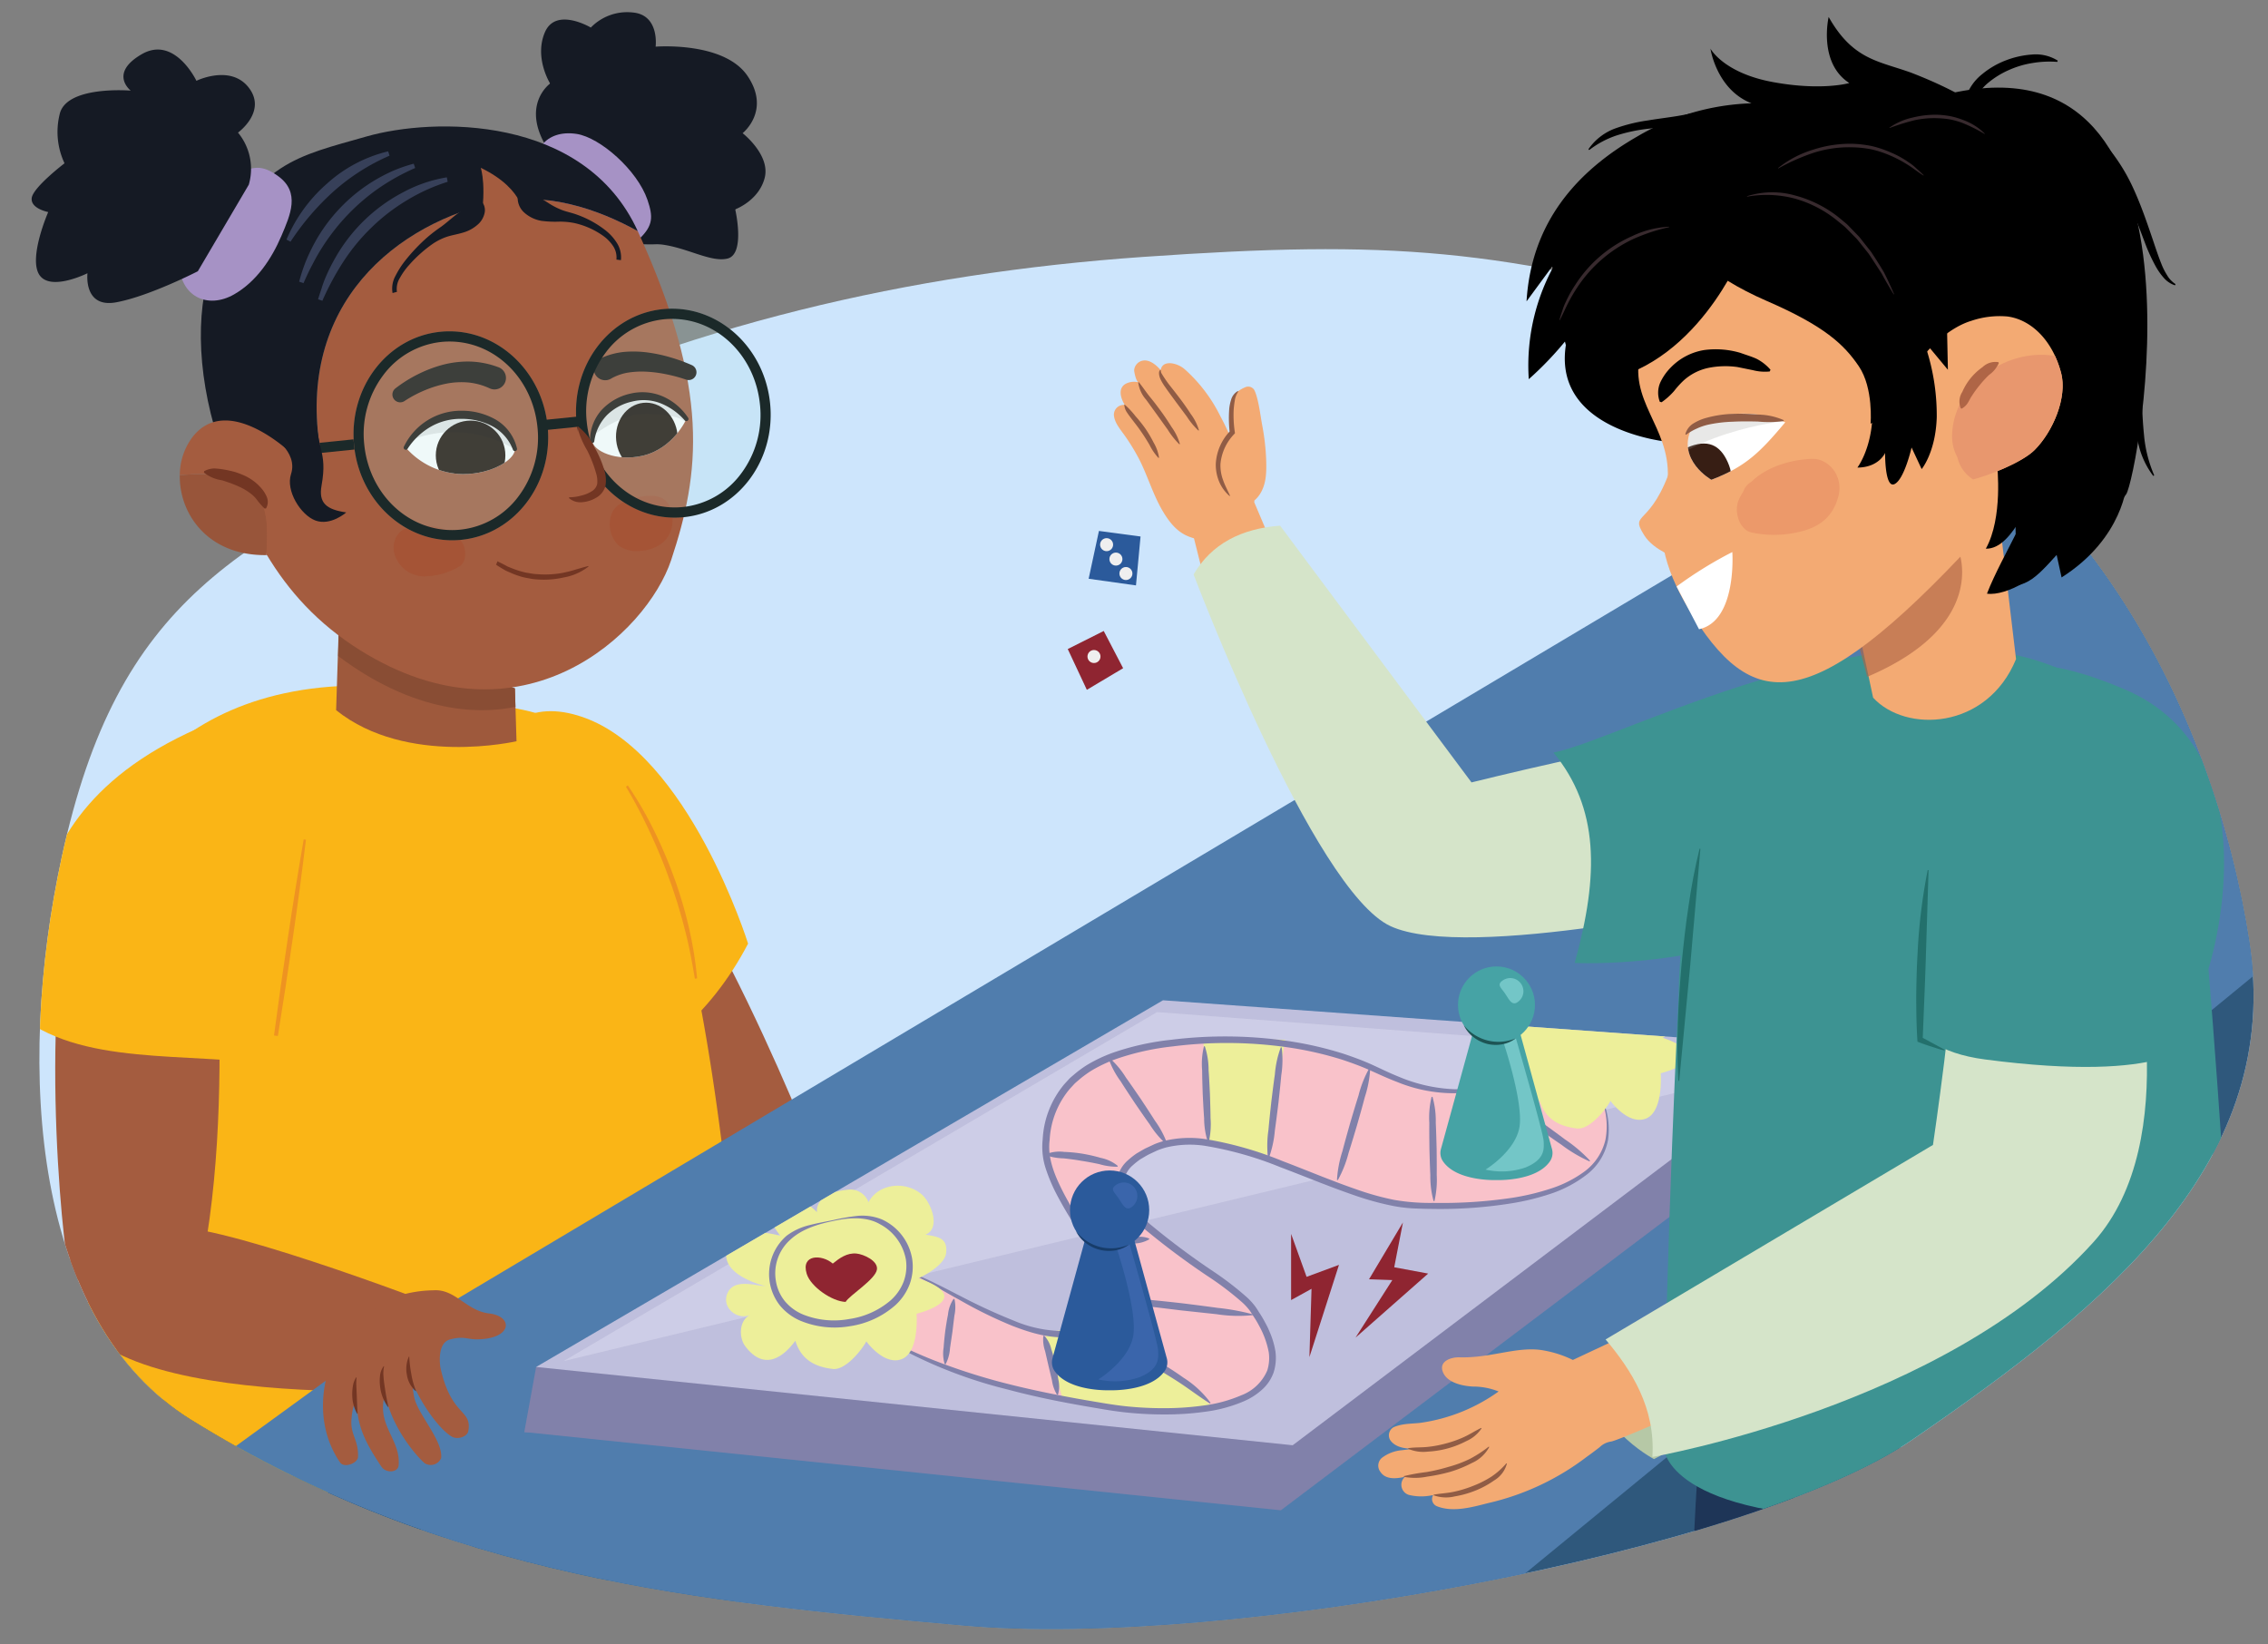 <svg xmlns="http://www.w3.org/2000/svg" xmlns:xlink="http://www.w3.org/1999/xlink" width="380" height="275.431" viewBox="0 0 380 275.431"><rect x="0" y="0" width="380" height="275.431" fill="#808080" stroke="none"/><defs><clipPath id="a0c5bdf3-1d25-42fb-8c81-616d21560ff5"><path d="M282.048-410.071c-37.941-10.642-55.215-11.973-94.459-9.247-36.817,2.557-72.832,10.8-106.348,27.082C44.424-374.352,25.4-365.726,16.507-324.86c-7.345,33.742-4.485,73.114,20.477,88.514,40.388,24.916,75.127,26.1,122.2,32.367,18.975,2.528,139.223.493,165.137-17.174,31.311-21.347,43.718-55.939,38.312-90.5C357.217-346.284,336.213-394.878,282.048-410.071Z" style="fill:none"/></clipPath><clipPath id="f051da78-9668-4355-b3e2-a55fa374d55a"><path d="M349.06,4.392c-.009-.246-.018-.494-.023-.728a63.782,63.782,0,0,0-1.629-14.487,2.168,2.168,0,0,0-.287-.649A2.618,2.618,0,0,0,344.9-13.85c-3.53-.377-7.064-.709-10.6-.968-3.139-.23-6.559-.925-9.555.287a1.6,1.6,0,0,0-.483.317,1.158,1.158,0,0,0-1.293.81c-1.475,3.931-1.416,8.735-.893,13.259-5.981,4.512-11.695,9.441-17.544,14.164-2.838,2.291-7.642,5.3-10.486,9.143a9.117,9.117,0,0,1,6.944-.885c6.137,1.945,10.133,10.717,10.133,10.717s20.124-6.731,31.256-14.468c.173-.12.329-.24.5-.36C343.514,10.708,346.927,6.394,349.06,4.392Z" style="fill:none"/></clipPath><clipPath id="b900d3f7-320e-462b-9862-b326e4038bd6"><path d="M291.8,3.381c-.008-.221-.017-.443-.023-.652a54.281,54.281,0,0,0-1.629-13.194,2.239,2.239,0,0,0-.286-.63,3.14,3.14,0,0,0-2.224-2.529c-3.53-.99-7.064-1.942-10.6-2.829-3.139-.787-6.56-2.04-9.555-1.518a1.337,1.337,0,0,0-.484.193.987.987,0,0,0-1.293.481c-1.474,3.224-1.415,7.509-.892,11.632-5.981,2.905-11.7,6.231-17.545,9.348-2.837,1.512-7.642,3.3-10.485,6.191a9.969,9.969,0,0,1,6.944.5c6.137,2.869,10.133,11.417,10.133,11.417s20.124-2.256,31.256-7.074c.173-.075.328-.153.5-.229C286.253,7.973,289.666,4.767,291.8,3.381Z" style="fill:#de822a"/></clipPath><clipPath id="baa6cce1-0462-4e24-a5c7-de7d0c5c7337"><path d="M291.525,52.891C251.349,41.56,233.057,40.142,191.5,43.044c-38.986,2.723-77.123,11.5-112.612,28.836C39.9,90.92,19.763,100.1,10.343,143.616c-7.779,35.925-4.75,77.844,21.683,94.241,42.767,26.529,85.4,30.54,129.4,34.461s131.493-12.277,158.934-31.087c33.155-22.728,62.223-46.756,56.5-83.55C371.122,120.805,348.881,69.066,291.525,52.891Z" style="fill:none"/></clipPath><clipPath id="a0579ac7-3803-4778-bcf1-6b380b636b3b"><polygon points="89.828 229.011 216.587 242.126 304.837 175.506 194.855 167.58 89.828 229.011" style="fill:none"/></clipPath><clipPath id="aea02ea8-0fdb-4cfb-be38-0f668e5daae5"><path d="M99.218,73.877c-.272-2.112,1.611-5.927,6.061-7.141,5.87-1.6,9.724,3.469,9.724,3.469s-2.195,5.024-7.452,6.174C103.237,77.323,99.436,75.569,99.218,73.877Z" style="fill:#fff"/></clipPath><clipPath id="f6594907-5364-4966-ada3-162f833efb25"><path d="M86.265,75.195c-.152-2.124-3.056-5.452-8.247-5.685a11.327,11.327,0,0,0-10.029,5.479A12.964,12.964,0,0,0,77.57,79.43C82.552,79.428,86.387,76.9,86.265,75.195Z" style="fill:#fff"/></clipPath><clipPath id="a66d7d3e-bd99-49c4-89ea-3d6f339cfb8b"><path d="M283.387,71.853c.29-.626,1.5-1.008,2.285-1.335a17.56,17.56,0,0,1,13.442.234c-4.074,4.835-6.5,7.4-12.376,9.627C286.738,80.379,280.946,77.119,283.387,71.853Z" style="fill:#fff"/></clipPath><clipPath id="af20f5fd-0418-46ef-a9d1-174945d9a3af"><path d="M330.243,82.842c2.407,1.7-2.94-1.721-.043-2.417s8.594-2.937,10.685-5.027c3.068-3.066,5.54-8.816,4.442-12.956-1.5-5.637-5.179-8.941-9.012-9.424a14.759,14.759,0,0,0-6.06.743c-4.685,1.413-10.328,7.222-11.046,11.972C319.209,65.733,321.265,76.489,330.243,82.842Z" style="fill:#f3aa73"/></clipPath></defs><g style="isolation:isolate"><g id="b7e85373-fb0b-413d-9575-5701b895cafa" data-name="Layer 1"><g style="clip-path:url(#a0c5bdf3-1d25-42fb-8c81-616d21560ff5)"><path d="M116.153,8.032l-7.545,1.31s-8.392-30.377-14.981-74.476a112.531,112.531,0,0,0,28.309-6.561C118.309-34.056,116.153,8.032,116.153,8.032Z" style="fill:#98aed3"/><path d="M102.328-3.658a12.461,12.461,0,0,0,5.185,5.042c4.457,2.156,6.628-4.842,6.628-4.842L113.763-4.5c.032-.078.07-.155.1-.234a8.976,8.976,0,0,1-.033-3.373,17.915,17.915,0,0,1,.855-3.834,9.923,9.923,0,0,1,1.868-3.466A4.433,4.433,0,0,1,120-16.9a2.453,2.453,0,0,1,2.717,1.034A210.371,210.371,0,0,0,137.6,3.639c3.478,4.031,7.146,7.875,10.918,11.631q.363.36.73.719c-3.392-.174-8.34.988-11.945,7.87,0,0-16.42-5.943-24.083-10.791a85.317,85.317,0,0,1-11.838-9.2c.012-.261.024-.518.033-.765A34.755,34.755,0,0,1,102.328-3.658Z" style="fill:#b52e3f"/><path d="M107.513,1.384a12.461,12.461,0,0,1-5.185-5.042,28.4,28.4,0,0,1,1.906-5.526c.591,1.517,1.291,2.992,2.032,4.453a10.755,10.755,0,0,0,1.142,1.308,4.38,4.38,0,0,0,3.325,1.364,3.764,3.764,0,0,0,2.6-1.629,4.339,4.339,0,0,0,.426-.813l.378,1.043S111.97,3.54,107.513,1.384Z" style="fill:#f77f4f"/><path d="M137.3,23.859c3.6-6.882,8.553-8.044,11.945-7.87a28.493,28.493,0,0,1,4.818,5.548,8.433,8.433,0,0,1,1.29,3.817c.065,1.176-.158,3.221-1.277,3.9a3.166,3.166,0,0,1-1.127.371c-2.006.333-4.272-.2-6.252-.557a68.315,68.315,0,0,1-6.83-1.607,124.536,124.536,0,0,1-13.142-4.715,129.654,129.654,0,0,1-13.9-6.643c-2.241-1.255-4.436-2.594-6.563-4.033A13.913,13.913,0,0,1,102.113,8.5c-.85-1.3-.8-3.062-.73-4.639a85.317,85.317,0,0,0,11.838,9.2C120.884,17.916,137.3,23.859,137.3,23.859Z" style="fill:#ffe3c6"/><path d="M129.782-4.963a11.252,11.252,0,0,0-4.148.428,10.244,10.244,0,0,0-3.64,1.923A12.657,12.657,0,0,0,119.321.565c-.387.585-.654,1.246-.991,1.869l-.806,1.983-.007.016a.206.206,0,0,1-.39-.128c.178-.707.379-1.413.586-2.119.3-.67.539-1.377.905-2.023a12.4,12.4,0,0,1,2.791-3.486,10.353,10.353,0,0,1,4.019-1.986,9.7,9.7,0,0,1,4.438-.058.205.205,0,0,1,.154.247.2.2,0,0,1-.217.158Z" style="fill:#402722"/><path d="M135.666,1.71a11.3,11.3,0,0,0-4.148.428,10.239,10.239,0,0,0-3.64,1.924,12.652,12.652,0,0,0-2.673,3.176c-.387.586-.653,1.246-.99,1.869l-.807,1.983-.007.017a.205.205,0,0,1-.389-.128c.178-.707.378-1.413.585-2.12.3-.67.539-1.376.905-2.022a12.421,12.421,0,0,1,2.791-3.486,10.353,10.353,0,0,1,4.019-1.986,9.673,9.673,0,0,1,4.438-.058.205.205,0,0,1-.062.405Z" style="fill:#402722"/><path d="M140.309,6.537a8.8,8.8,0,0,0-3.5.658,7.725,7.725,0,0,0-2.825,2.043,10.883,10.883,0,0,0-1.746,3.089c-.206.566-.354,1.159-.529,1.742-.125.6-.233,1.2-.376,1.808l0,.021a.205.205,0,0,1-.405-.056c.027-.63.088-1.261.132-1.9.133-.622.242-1.255.415-1.873a9.842,9.842,0,0,1,1.815-3.436A7.676,7.676,0,0,1,140.37,6.13a.206.206,0,0,1-.039.408Z" style="fill:#402722"/><path d="M102.559-9.814l-1.212-8.779s5.566,3.265,10.721,1.609c0,0,4.64-4.773,9.107-4.222,0,0,2.741,7.16,4.543,9.657L116.124-1.473s-2.338,4.6-4.228,4.91S101.722-.409,101.722-.409a19.918,19.918,0,0,1,.554-3.354A16.008,16.008,0,0,0,102.559-9.814Z" style="fill:#b52e3f"/><path d="M144.053,10.46a3.876,3.876,0,0,1-.687,3.352,3.837,3.837,0,0,1-1.437,1.049,4.577,4.577,0,0,1-1.724.4,13.5,13.5,0,0,1-3.359-.52,29.108,29.108,0,0,1-3.185-1.041A38.677,38.677,0,0,1,122.306,6.74a31.57,31.57,0,0,1-7.9-10.711,29.772,29.772,0,0,1-2-6.375,36.011,36.011,0,0,1-.542-6.639.206.206,0,0,1,.207-.2.21.21,0,0,1,.2.2A31.722,31.722,0,0,0,115.131-4.3a31.5,31.5,0,0,0,7.787,10.354,38.459,38.459,0,0,0,11.05,6.872A28.275,28.275,0,0,0,137.047,14a12.854,12.854,0,0,0,3.148.56,3.96,3.96,0,0,0,2.74-1.124,3.4,3.4,0,0,0,.719-2.878l0-.018a.205.205,0,0,1,.4-.081Z" style="fill:#5e190a"/><path d="M31.132,8.032l7.546,1.31s8.392-30.377,14.98-74.476a112.552,112.552,0,0,1-28.309-6.561C28.976-34.056,31.132,8.032,31.132,8.032Z" style="fill:#98aed3"/><path d="M44.958-3.658a12.458,12.458,0,0,1-5.186,5.042c-4.457,2.156-6.628-4.842-6.628-4.842L33.522-4.5c-.032-.078-.07-.155-.1-.234a9,9,0,0,0,.032-3.373,17.853,17.853,0,0,0-.854-3.834,9.909,9.909,0,0,0-1.869-3.466A4.432,4.432,0,0,0,27.282-16.9a2.451,2.451,0,0,0-2.716,1.034A210.381,210.381,0,0,1,9.684,3.639C6.206,7.67,2.539,11.514-1.234,15.27q-.362.36-.73.719c3.393-.174,8.341.988,11.945,7.87,0,0,16.421-5.943,24.083-10.791A85.194,85.194,0,0,0,45.9,3.864c-.012-.261-.024-.518-.033-.765A34.831,34.831,0,0,0,44.958-3.658Z" style="fill:#b52e3f"/><path d="M39.772,1.384a12.458,12.458,0,0,0,5.186-5.042,28.337,28.337,0,0,0-1.907-5.526c-.591,1.517-1.291,2.992-2.032,4.453a10.585,10.585,0,0,1-1.142,1.308,4.378,4.378,0,0,1-3.324,1.364,3.764,3.764,0,0,1-2.6-1.629,4.287,4.287,0,0,1-.427-.813l-.378,1.043S35.315,3.54,39.772,1.384Z" style="fill:#f77f4f"/><path d="M9.981,23.859c-3.6-6.882-8.552-8.044-11.945-7.87a28.526,28.526,0,0,0-4.818,5.548,8.445,8.445,0,0,0-1.29,3.817c-.065,1.176.159,3.221,1.278,3.9a3.167,3.167,0,0,0,1.126.371c2.006.333,4.272-.2,6.253-.557a68.38,68.38,0,0,0,6.83-1.607,124.617,124.617,0,0,0,13.142-4.715,129.731,129.731,0,0,0,13.9-6.643c2.241-1.255,4.436-2.594,6.564-4.033A13.925,13.925,0,0,0,45.173,8.5c.849-1.3.8-3.062.729-4.639a85.194,85.194,0,0,1-11.838,9.2C26.4,17.916,9.981,23.859,9.981,23.859Z" style="fill:#ffe3c6"/><path d="M17.419-5.367a9.7,9.7,0,0,1,4.438.058,10.353,10.353,0,0,1,4.019,1.986A12.406,12.406,0,0,1,28.668.163c.366.646.6,1.353.905,2.023.206.706.407,1.412.585,2.119a.206.206,0,0,1-.39.128l-.006-.016-.807-1.983c-.337-.623-.6-1.284-.99-1.869a12.657,12.657,0,0,0-2.673-3.177,10.252,10.252,0,0,0-3.64-1.923A11.252,11.252,0,0,0,17.5-4.963h-.022a.2.2,0,0,1-.221-.188A.2.2,0,0,1,17.419-5.367Z" style="fill:#402722"/><path d="M11.535,1.307a9.673,9.673,0,0,1,4.438.058,10.34,10.34,0,0,1,4.019,1.986,12.385,12.385,0,0,1,2.791,3.486c.366.646.6,1.352.9,2.022.207.707.408,1.413.586,2.12a.206.206,0,0,1-.39.128l-.007-.017-.806-1.983c-.337-.623-.6-1.283-.99-1.869a12.677,12.677,0,0,0-2.674-3.176,10.226,10.226,0,0,0-3.639-1.924,11.3,11.3,0,0,0-4.149-.428l-.021,0a.205.205,0,0,1-.063-.4Z" style="fill:#402722"/><path d="M6.915,6.13A7.677,7.677,0,0,1,14,8.636a9.823,9.823,0,0,1,1.814,3.436c.174.618.283,1.251.416,1.873.044.636.105,1.267.132,1.9a.206.206,0,0,1-.406.056l-.005-.021c-.142-.605-.25-1.209-.375-1.808-.176-.583-.323-1.176-.53-1.742A10.881,10.881,0,0,0,13.3,9.238,7.725,7.725,0,0,0,10.478,7.2a8.8,8.8,0,0,0-3.5-.658H6.955a.206.206,0,0,1-.04-.408Z" style="fill:#402722"/><path d="M44.727-9.814l1.211-8.779s-5.566,3.265-10.721,1.609c0,0-4.639-4.773-9.107-4.222,0,0-2.741,7.16-4.543,9.657L31.162-1.473s2.337,4.6,4.227,4.91S45.564-.409,45.564-.409a20.043,20.043,0,0,0-.554-3.354A15.987,15.987,0,0,1,44.727-9.814Z" style="fill:#b52e3f"/><path d="M3.632,10.559a3.393,3.393,0,0,0,.719,2.878A3.96,3.96,0,0,0,7.09,14.561,12.87,12.87,0,0,0,10.239,14a28.349,28.349,0,0,0,3.079-1.075,38.472,38.472,0,0,0,11.05-6.872A31.5,31.5,0,0,0,32.155-4.3a31.721,31.721,0,0,0,2.856-12.685.206.206,0,0,1,.208-.2.21.21,0,0,1,.2.2,36.1,36.1,0,0,1-.541,6.639,29.828,29.828,0,0,1-2,6.375A31.57,31.57,0,0,1,24.98,6.74,38.677,38.677,0,0,1,13.625,13.7,29.179,29.179,0,0,1,10.44,14.74a13.508,13.508,0,0,1-3.359.52,4.582,4.582,0,0,1-1.725-.4,3.837,3.837,0,0,1-1.437-1.049,3.879,3.879,0,0,1-.687-3.352.206.206,0,0,1,.4.08Z" style="fill:#5e190a"/><path d="M311.117,32.994s-4-8.772-10.133-10.717a9.117,9.117,0,0,0-6.944.885c-2.12,2.867-3.152,6.2-1.451,10.042a8.1,8.1,0,0,0,5.935,4.479c6.643,1.319,15.089-1.015,21.51-2.87a83.875,83.875,0,0,0,14.455-5.666c4.007-2.018,9.141-4.33,12.223-7.988,1.7-2.016,2.316-5.023,2.493-8.17a57.859,57.859,0,0,1-6.832,5.537C331.241,26.263,311.117,32.994,311.117,32.994Z" style="fill:#adc9c6"/><path d="M349.06,4.392c-.009-.246-.018-.494-.023-.728a63.782,63.782,0,0,0-1.629-14.487,2.168,2.168,0,0,0-.287-.649A2.618,2.618,0,0,0,344.9-13.85c-3.53-.377-7.064-.709-10.6-.968-3.139-.23-6.559-.925-9.555.287a1.6,1.6,0,0,0-.483.317,1.158,1.158,0,0,0-1.293.81c-1.475,3.931-1.416,8.735-.893,13.259-5.981,4.512-11.695,9.441-17.544,14.164-2.838,2.291-7.642,5.3-10.486,9.143a9.117,9.117,0,0,1,6.944-.885c6.137,1.945,10.133,10.717,10.133,10.717s20.124-6.731,31.256-14.468c.173-.12.329-.24.5-.36C343.514,10.708,346.927,6.394,349.06,4.392Z" style="fill:#de822a"/><path d="M342.871,18.166a57.888,57.888,0,0,0,6.334-5.177c.169-2.983-.057-6.085-.145-8.6C346.927,6.394,343.514,10.708,342.871,18.166Z" style="fill:#de662a"/><g style="clip-path:url(#f051da78-9668-4355-b3e2-a55fa374d55a)"><path d="M305.908,8.359a25.635,25.635,0,0,0-.062,5.266c.162,1.675.634,3.579,2.166,4.025a7.99,7.99,0,0,0,4.855-.416,31.671,31.671,0,0,0,4.772-2.077,103.5,103.5,0,0,0,9.032-5.438c1.476-.967,2.928-1.973,4.372-2.993,1.464-.994,2.89-2.04,4.337-3.068a89.728,89.728,0,0,1-8.188,6.8,68.872,68.872,0,0,1-9,5.753,31.6,31.6,0,0,1-4.976,2.109,13.863,13.863,0,0,1-2.7.557,5.858,5.858,0,0,1-2.847-.348,3.469,3.469,0,0,1-1.241-.867,3.974,3.974,0,0,1-.73-1.281,8.9,8.9,0,0,1-.449-2.72A21.1,21.1,0,0,1,305.908,8.359Z" style="fill:#5e3518"/><path d="M333.953-17.9c-.2,3.974-.452,7.891-.531,11.815-.041,1.961-.021,3.918.037,5.878.093,1.958.252,3.908.494,5.889a25.476,25.476,0,0,1-1.422-5.81,43.976,43.976,0,0,1-.3-5.981,52.883,52.883,0,0,1,.488-5.954A38.305,38.305,0,0,1,333.953-17.9Z" style="fill:#5e3518"/><path d="M308.128,9.847a14.893,14.893,0,0,1,4.315.82,22.957,22.957,0,0,1,7.574,4.244A16.736,16.736,0,0,1,323,18.12l-.076.092a48.943,48.943,0,0,0-7.075-4.743A43.156,43.156,0,0,0,308.1,9.962Z" style="fill:#5e3518"/><path d="M314.861,4.083a15.016,15.016,0,0,1,4.619.32,22.521,22.521,0,0,1,8.407,3.686,16.694,16.694,0,0,1,3.39,3.142l-.071.1A41.249,41.249,0,0,0,327.42,8.9a39.312,39.312,0,0,0-4.025-2A37.745,37.745,0,0,0,314.844,4.2Z" style="fill:#5e3518"/><path d="M339.757.777a16.093,16.093,0,0,1-4.835,1.176,22.057,22.057,0,0,1-4.985-.1c-.827-.119-1.647-.285-2.46-.48a19.013,19.013,0,0,1-2.38-.8,14.5,14.5,0,0,1-4.254-2.608l.057-.1a25.505,25.505,0,0,0,4.473,1.816,28.2,28.2,0,0,0,4.723,1A33.8,33.8,0,0,0,339.735.66Z" style="fill:#5e3518"/></g><path d="M253.856,21.792s-4-8.548-10.133-11.417a9.969,9.969,0,0,0-6.944-.5,7.109,7.109,0,0,0-1.451,8.666,10.378,10.378,0,0,0,5.935,5.088c6.642,2.405,15.089,1.9,21.51,1.437a79.2,79.2,0,0,0,14.455-2.359c4.006-1.052,9.141-2.157,12.223-4.84,1.7-1.479,2.316-4.04,2.493-6.807a44.646,44.646,0,0,1-6.832,3.659C273.98,19.536,253.856,21.792,253.856,21.792Z" style="fill:#adc9c6"/><path d="M291.8,3.381c-.008-.221-.017-.443-.023-.652a54.281,54.281,0,0,0-1.629-13.194,2.239,2.239,0,0,0-.286-.63,3.14,3.14,0,0,0-2.224-2.529c-3.53-.99-7.064-1.942-10.6-2.829-3.139-.787-6.56-2.04-9.555-1.518a1.337,1.337,0,0,0-.484.193.987.987,0,0,0-1.293.481c-1.474,3.224-1.415,7.509-.892,11.632-5.981,2.905-11.7,6.231-17.545,9.348-2.837,1.512-7.642,3.3-10.485,6.191a9.969,9.969,0,0,1,6.944.5c6.137,2.869,10.133,11.417,10.133,11.417s20.124-2.256,31.256-7.074c.173-.075.328-.153.5-.229C286.253,7.973,289.666,4.767,291.8,3.381Z" style="fill:#de822a"/><path d="M285.61,14.489a44.454,44.454,0,0,0,6.334-3.43,74.127,74.127,0,0,0-.146-7.678C289.666,4.767,286.253,7.973,285.61,14.489Z" style="fill:#de662a"/><path d="M291.8,3.381c-.008-.221-.017-.443-.023-.652a54.281,54.281,0,0,0-1.629-13.194,2.239,2.239,0,0,0-.286-.63,3.14,3.14,0,0,0-2.224-2.529c-3.53-.99-7.064-1.942-10.6-2.829-3.139-.787-6.56-2.04-9.555-1.518a1.337,1.337,0,0,0-.484.193.987.987,0,0,0-1.293.481c-1.474,3.224-1.415,7.509-.892,11.632-5.981,2.905-11.7,6.231-17.545,9.348-2.837,1.512-7.642,3.3-10.485,6.191a9.969,9.969,0,0,1,6.944.5c6.137,2.869,10.133,11.417,10.133,11.417s20.124-2.256,31.256-7.074c.173-.075.328-.153.5-.229C286.253,7.973,289.666,4.767,291.8,3.381Z" style="fill:#de822a"/><g style="clip-path:url(#b900d3f7-320e-462b-9862-b326e4038bd6)"><path d="M248.647-1.1a18.875,18.875,0,0,0-.043,4.841c.189,1.571.777,3.125,2.15,3.731a8.529,8.529,0,0,0,4.5.6,26.591,26.591,0,0,0,4.7-.857,81.039,81.039,0,0,0,9.183-3.14c1.513-.6,3.01-1.238,4.5-1.9,1.506-.63,2.983-1.322,4.476-1.994A72.355,72.355,0,0,1,269.5,4.911a55.508,55.508,0,0,1-9.243,3.461,26.755,26.755,0,0,1-4.928.847,9.11,9.11,0,0,1-5.043-.911,4.1,4.1,0,0,1-1.769-2A7.516,7.516,0,0,1,248,3.8,15.917,15.917,0,0,1,248.647-1.1Z" style="fill:#5e3518"/><path d="M276.691-19.256c-.219,3.544-.47,7.025-.533,10.514-.045,1.744,0,3.483.058,5.226.089,1.743.264,3.473.475,5.244a26.173,26.173,0,0,1-1.726-10.492,40.713,40.713,0,0,1,.476-5.315A29.457,29.457,0,0,1,276.691-19.256Z" style="fill:#5e3518"/><path d="M250.874.633a17.539,17.539,0,0,1,4.388,1.428,27.5,27.5,0,0,1,3.982,2.26,27.783,27.783,0,0,1,3.549,2.892,19.413,19.413,0,0,1,2.949,3.538l-.08.088a64.616,64.616,0,0,0-7.091-5.533A57.286,57.286,0,0,0,250.826.742Z" style="fill:#5e3518"/><path d="M257.609-3.246a17.71,17.71,0,0,1,4.74,1.064,27.088,27.088,0,0,1,8.344,4.808,19.649,19.649,0,0,1,3.325,3.531l-.077.092a54.288,54.288,0,0,0-7.8-5.367,49.455,49.455,0,0,0-8.569-4.014Z" style="fill:#5e3518"/></g></g><g style="clip-path:url(#baa6cce1-0462-4e24-a5c7-de7d0c5c7337)"><rect x="-3.97" y="-11.759" width="402.935" height="303.2" style="fill:#cde5fc"/><polygon points="67.7 245.194 388.727 53.965 437.938 138.185 230.195 308.607 -19.493 308.607 67.7 245.194" style="fill:#2f587c"/><path d="M15.584,145.376c1.327-5.789,11.761-34.886,54.229-29.975s45.767,28.16,45.767,28.16Z" style="fill:#fab516"/><path d="M140.383,204.525c.637-.524-16.584-45.789-32.96-67.367L87.16,160.443s16.888,28.859,36.305,54.886Z" style="fill:#a45c3f"/><path d="M97.448,182.674c11.862-4.658,21.513-12.365,27.892-24.585,0,0-9.919-31.855-27.745-37.967s-20.23,17.887-17.8,31.356S97.448,182.674,97.448,182.674Z" style="fill:#fab516"/><path d="M100.83,220.668s3.3-.161,3.589.134c-.093-.2-.183-.4-.276-.6-1.036-2.225,2.985-4.256,4.421-2.112,14.3,21.344,14.9,47.332,16.459,72.017,1.637,25.911,3.417,51.324-1.548,77.006-2.827,14.625-5.923,29.294-9.7,43.779-1.086,4.16-8.366,3.191-7.495-1.047l.027-.126-.309-.01-14.855,1.423S80.174,345.5,73.719,313.339,88.3,222.843,100.83,220.668Z" style="fill:#3e6786"/><path d="M21.238,364.793c-3.425-69.184-17.194-68.379.24-147.636l89.962,4.566,4.541,14.6-22.362,45.3L47.464,349.3Z" style="fill:#3e6786"/><path d="M59.72,227.432s.14.156.386.482c-.063-.2-.123-.411-.187-.617-.7-2.286,3.568-3.662,4.68-1.4,11.071,22.551,12.982,47.688,10.964,71.629-1.872,22.212-7.529,47.791-14.768,69.982a16.826,16.826,0,0,1-11.99,11.171c-14.471,3.5-29.923-2.8-29.923-2.8S47,227.729,59.72,227.432Z" style="fill:#3e6786"/><path d="M16.135,246.513S65.208,258.736,86,256.346s34.618-8.406,34.618-8.406l-1.305-6.525L17.391,233.658Z" style="fill:#264761"/><path d="M125.42,241.552s-3.685-75.195-16.142-101.906-25.746-19.879-45.393-22.823c-22.817-3.42-43.7,17.729-46.023,37.97s-1.3,62.976-5.821,87.551A290.4,290.4,0,0,0,74.8,251.385C115.567,252.421,125.42,241.552,125.42,241.552Z" style="fill:#fab516"/><path d="M80.94,270.515c-.228,3.716-.58,7.425-1.029,11.121s-.992,7.379-1.562,11.057c-.6,3.673-1.24,7.339-1.936,10.994s-1.445,7.3-2.243,10.933l-.374-.073,1.88-10.993c.627-3.663,1.257-7.325,1.832-11,.608-3.665,1.149-7.34,1.669-11.017s.986-7.363,1.384-11.058Z" style="fill:#264761"/><path d="M23.152,263.189a29.712,29.712,0,0,0,6.789.6,19.263,19.263,0,0,0,6.556-1.559,21.416,21.416,0,0,0,2.989-1.594,16.973,16.973,0,0,0,1.413-.947l1.326-1.073a11.167,11.167,0,0,0,1.252-1.161l1.225-1.2c.776-.84,1.546-1.689,2.422-2.481l.1.074a25.4,25.4,0,0,1-1.934,2.934l-1.2,1.287a11.655,11.655,0,0,1-1.271,1.223l-1.355,1.139c-.447.387-.971.674-1.454,1.015a22.482,22.482,0,0,1-3.1,1.729,20.023,20.023,0,0,1-6.923,1.518A12.633,12.633,0,0,1,23.1,263.3Z" style="fill:#264761"/><path d="M121.509,265.2a8.776,8.776,0,0,1-5.987.694,13.521,13.521,0,0,1-5.579-2.49,19.523,19.523,0,0,1-4.174-4.417c-.539-.852-1.078-1.706-1.562-2.585a20.942,20.942,0,0,1-1.061-2.821l.114-.052a20.966,20.966,0,0,1,1.636,2.484l1.619,2.441.921,1.129a8.951,8.951,0,0,0,.965,1.082l1.025,1.022,1.132.891a13.4,13.4,0,0,0,5.145,2.409,17.746,17.746,0,0,0,5.76.1Z" style="fill:#264761"/><path d="M76.387,219.937s-37.161-14.432-47.4-14.4-21.19.1-16.608,14.386c7.847,17.79,70.113,12.431,70.113,12.431Z" style="fill:#a45c3f"/><path d="M11.86,214.233c-.774-.194-5.847-42.535.684-68.451L34.736,141.2s5.691,44.051-1.884,75.17Z" style="fill:#a45c3f"/><path d="M2.636,169.561c10.435,9.341,29.423,6.519,42.605,8.918l1.281-37.9,8.97-25.344C-2.318,126.956,8.382,159,2.636,169.561Z" style="fill:#fab516"/><path d="M105.192,131.588a60.215,60.215,0,0,1,4.357,7.492,76.244,76.244,0,0,1,3.407,7.971,71.223,71.223,0,0,1,2.462,8.314,63.994,63.994,0,0,1,1.384,8.551l-.379.045c-.478-2.831-.986-5.652-1.733-8.419-.336-1.391-.759-2.76-1.152-4.136-.451-1.358-.869-2.728-1.383-4.065-.946-2.7-2.064-5.342-3.273-7.939a80.765,80.765,0,0,0-4.005-7.6Z" style="fill:#ee9321"/><path d="M51.261,140.68q-.993,8.25-2.2,16.469-1.175,8.223-2.507,16.423l-.644-.095q1.085-8.237,2.334-16.448,1.227-8.216,2.64-16.4Z" style="fill:#ee9321"/><polygon points="59.113 228.02 380.139 36.791 429.35 121.011 221.608 291.433 -28.08 291.433 59.113 228.02" style="fill:#507dad"/><polygon points="87.846 239.91 214.606 253.025 302.855 186.405 193.865 169.561 87.846 239.91" style="fill:#8181aa"/><polygon points="302.855 186.405 304.837 175.506 89.828 229.011 87.846 239.91 209.718 246.846 302.855 186.405" style="fill:#8181aa"/><polygon points="89.828 229.011 216.587 242.126 304.837 175.506 194.855 167.58 89.828 229.011" style="fill:#bfbfdd"/><polygon points="94.452 228.02 302.525 177.818 193.865 169.561 94.452 228.02" style="fill:#ebebfc;opacity:0.32"/><path d="M152.25,213.158c7.154,2.531,24.685,15.987,32.281,7.759,6.1-6.613-9.646-19.48-9.327-29.048.43-12.9,11.878-16.094,22.019-17.225,11.253-1.254,23.855-.024,33.739,4.762,7.916,3.833,18.389,6.009,19.545-2.083l18,7.1c6.275,17.669-22.358,17.968-31.875,17.5-12.357-.611-31.676-14.483-42.933-9.737-18.714,7.891,11.652,20.506,16.219,27.117,12.377,17.912-13.273,18.157-23.815,16.478-14.559-2.318-28.949-5.5-41.614-13.753Z" style="fill:#f9c2ca"/><polygon points="201.626 174.02 202.287 191.525 212.195 193.837 215.332 174.185 201.626 174.02" style="fill:#edef9a"/><path d="M175.039,223.231l2.972,11.064c8.149,1.835,16.648,1.956,25.266,1.486a90.821,90.821,0,0,0-20.972-13.541Z" style="fill:#edef9a"/><path d="M144.529,221.966a78.735,78.735,0,0,0,11.875,5.9,103.155,103.155,0,0,0,12.622,4.021c4.286,1.083,8.63,1.94,12.992,2.7,2.184.365,4.371.765,6.546,1a59.627,59.627,0,0,0,6.587.329,46.887,46.887,0,0,0,6.559-.454,23.352,23.352,0,0,0,6.253-1.7,7.67,7.67,0,0,0,4.367-4.166,7,7,0,0,0,.252-3.024,14.8,14.8,0,0,0-1.628-4.477,15.411,15.411,0,0,0-.823-1.4c-.3-.439-.576-.952-.9-1.331a9.443,9.443,0,0,0-1.073-1.149,50.482,50.482,0,0,0-5.2-4.011,126.472,126.472,0,0,1-10.755-7.944,18.646,18.646,0,0,1-4.418-5.23,5.784,5.784,0,0,1-.6-3.584,5.567,5.567,0,0,1,1.861-3.115,13.247,13.247,0,0,1,1.384-1.087c.5-.287.992-.588,1.5-.858l1.548-.72a13.644,13.644,0,0,1,1.656-.545,18.041,18.041,0,0,1,6.824-.285,59.363,59.363,0,0,1,12.9,3.672c4.16,1.579,8.244,3.317,12.415,4.753a46.371,46.371,0,0,0,6.336,1.763,35.017,35.017,0,0,0,6.536.5,80.114,80.114,0,0,0,13.185-.847,40.624,40.624,0,0,0,6.4-1.517,19.634,19.634,0,0,0,5.8-2.933,9.22,9.22,0,0,0,3.463-5.3,12.226,12.226,0,0,0-.549-6.471l.139-.049a12.522,12.522,0,0,1,.835,6.6,9.488,9.488,0,0,1-3.482,5.718,20.352,20.352,0,0,1-5.938,3.207,41.419,41.419,0,0,1-6.52,1.628,75.27,75.27,0,0,1-13.344.974c-1.115-.011-2.23-.037-3.345-.09a23.922,23.922,0,0,1-3.372-.409,47.355,47.355,0,0,1-6.483-1.782c-4.227-1.443-8.321-3.172-12.462-4.73a58.413,58.413,0,0,0-12.655-3.572,16.941,16.941,0,0,0-6.392.275,12.622,12.622,0,0,0-1.5.5l-1.468.688c-.471.254-.925.534-1.388.8a12.506,12.506,0,0,0-1.226.97,4.405,4.405,0,0,0-1.5,2.476,4.621,4.621,0,0,0,.511,2.846A17.605,17.605,0,0,0,193,205.349a128.909,128.909,0,0,0,10.634,7.888,51.415,51.415,0,0,1,5.317,4.132,10.307,10.307,0,0,1,1.19,1.285c.392.471.636.95.961,1.424a16.483,16.483,0,0,1,.857,1.47,13.179,13.179,0,0,1,.749,1.539,13.445,13.445,0,0,1,.99,3.325,8.109,8.109,0,0,1-.313,3.547,7.037,7.037,0,0,1-2.023,2.934,10.88,10.88,0,0,1-2.942,1.861,24.455,24.455,0,0,1-6.553,1.767,47.943,47.943,0,0,1-6.711.446,60.731,60.731,0,0,1-6.7-.355c-2.237-.246-4.419-.653-6.61-1.026-4.38-.762-8.747-1.647-13.049-2.807a77.208,77.208,0,0,1-24.346-10.69Z" style="fill:#8181aa"/><path d="M250.579,177.333a6.355,6.355,0,0,1-2.215,4.322,7.963,7.963,0,0,1-4.715,1.5,25.242,25.242,0,0,1-9.631-1.917c-1.526-.574-3.039-1.291-4.487-1.932-1.461-.661-2.971-1.207-4.491-1.72a57.873,57.873,0,0,0-9.387-2.138,72.164,72.164,0,0,0-19.248-.13,42.778,42.778,0,0,0-9.348,2.083,23.171,23.171,0,0,0-4.276,2.02,17.046,17.046,0,0,0-1.889,1.387c-.291.259-.6.5-.877.773l-.788.858a14.425,14.425,0,0,0-3.358,8.544c-.413,3.1.92,6.121,2.367,8.944,1.487,2.84,3.269,5.547,4.9,8.371a39.216,39.216,0,0,1,2.243,4.391,11.449,11.449,0,0,1,1.061,4.947,6.051,6.051,0,0,1-2.467,4.494,8.929,8.929,0,0,1-4.732,1.858c-3.406.3-6.652-.713-9.683-1.89a73.007,73.007,0,0,1-8.769-4.308c-2.86-1.53-5.583-3.321-8.566-4.563l.049-.139a38.182,38.182,0,0,1,4.479,1.934c1.464.706,2.9,1.465,4.341,2.2a95.781,95.781,0,0,0,8.79,4.039,21.56,21.56,0,0,0,9.255,1.721,7.89,7.89,0,0,0,4.188-1.655,4.977,4.977,0,0,0,2.065-3.751,10.452,10.452,0,0,0-1-4.472,38.184,38.184,0,0,0-2.2-4.256c-1.624-2.782-3.424-5.493-4.96-8.394a28.3,28.3,0,0,1-1.975-4.55,11.69,11.69,0,0,1-.555-5.012,15.606,15.606,0,0,1,3.608-9.237l.856-.934c.3-.3.634-.553.949-.832a18.147,18.147,0,0,1,2.033-1.479,24.315,24.315,0,0,1,4.507-2.111,43.91,43.91,0,0,1,9.606-2.106,73.274,73.274,0,0,1,19.541.21,58.778,58.778,0,0,1,9.549,2.215c1.55.529,3.09,1.093,4.582,1.775,1.509.687,2.913,1.392,4.414,1.985a26.611,26.611,0,0,0,9.278,2.1,7.772,7.772,0,0,0,4.462-1.191,6.047,6.047,0,0,0,2.342-3.977Z" style="fill:#8181aa"/><path d="M159.918,217.632a6.5,6.5,0,0,1-.014,2.789l-.331,2.726-.4,2.72a6.711,6.711,0,0,1-.741,2.692l-.146-.012a6.169,6.169,0,0,1-.179-2.8c.06-.923.162-1.841.27-2.759.132-.915.271-1.83.457-2.737a5.73,5.73,0,0,1,.939-2.648Z" style="fill:#8181aa"/><path d="M174.943,223.766a4.68,4.68,0,0,1,1.208,2.3c.272.812.488,1.64.694,2.469.182.835.349,1.673.465,2.522a4.935,4.935,0,0,1-.051,2.6l-.146.019a6.2,6.2,0,0,1-.856-2.417l-.586-2.447-.562-2.452a5.908,5.908,0,0,1-.3-2.545Z" style="fill:#8181aa"/><path d="M182.177,221.964a32.694,32.694,0,0,1,5.56,2.588q2.713,1.419,5.38,2.949c1.765,1.042,3.515,2.12,5.192,3.318a16.63,16.63,0,0,1,4.525,4.207l-.1.1c-1.766-1.087-3.33-2.312-5.026-3.427s-3.43-2.15-5.193-3.161l-5.3-3.043a25.612,25.612,0,0,1-5.112-3.409Z" style="fill:#8181aa"/><path d="M185.938,217.721a20.858,20.858,0,0,1,6.055,0c2,.164,4,.388,6,.61,1.993.246,3.984.5,5.971.775a38.243,38.243,0,0,1,5.923,1.08v.147a23.775,23.775,0,0,1-6.049-.162l-5.985-.642-5.968-.731a41.735,41.735,0,0,1-5.943-.934Z" style="fill:#8181aa"/><path d="M183.293,208.374a4.608,4.608,0,0,1,2.313-.688c.777-.118,1.556-.2,2.334-.282.778-.06,1.556-.124,2.33-.153a4.3,4.3,0,0,1,2.282.241l-.017.146a5.233,5.233,0,0,1-2.342.683c-.767.118-1.53.2-2.294.288-.763.062-1.525.13-2.289.159a4.217,4.217,0,0,1-2.311-.247Z" style="fill:#8181aa"/><path d="M175.2,193.383a6.1,6.1,0,0,1,3.109-.4,24.112,24.112,0,0,1,3.106.309,26.622,26.622,0,0,1,3.037.7,6.4,6.4,0,0,1,2.832,1.338l-.052.137a10.269,10.269,0,0,1-3.042-.436c-.988-.206-1.977-.4-2.972-.55-.99-.179-1.987-.305-2.987-.419a9.726,9.726,0,0,1-3.025-.53Z" style="fill:#8181aa"/><path d="M185.834,177.19a14.7,14.7,0,0,1,2.823,3.354c.849,1.18,1.666,2.382,2.487,3.581.8,1.212,1.6,2.423,2.381,3.653a15.536,15.536,0,0,1,2.052,3.874l-.122.082a15.543,15.543,0,0,1-2.819-3.357c-.849-1.181-1.669-2.381-2.492-3.579-.8-1.211-1.609-2.42-2.384-3.65a14.718,14.718,0,0,1-2.048-3.876Z" style="fill:#8181aa"/><path d="M201.865,175.288a12.559,12.559,0,0,1,.632,3.993c.1,1.335.16,2.672.227,4.01.042,1.337.087,2.675.1,4.014a13.215,13.215,0,0,1-.3,4.032l-.147.006a13.248,13.248,0,0,1-.627-3.993c-.1-1.336-.164-2.673-.232-4.01-.043-1.338-.092-2.676-.1-4.015a12.5,12.5,0,0,1,.3-4.031Z" style="fill:#8181aa"/><path d="M214.745,175.475a16.83,16.83,0,0,1-.072,4.684c-.135,1.548-.308,3.092-.476,4.637-.191,1.541-.38,3.083-.6,4.622a17.713,17.713,0,0,1-1,4.576l-.146-.017a17.708,17.708,0,0,1,.077-4.683c.136-1.548.305-3.093.471-4.637.19-1.542.375-3.085.6-4.623a16.78,16.78,0,0,1,1-4.575Z" style="fill:#8181aa"/><g style="clip-path:url(#a0579ac7-3803-4778-bcf1-6b380b636b3b)"><path d="M142.342,199.286a3.232,3.232,0,0,1,3.174,2.13c1.591-3.069,6.078-3.689,8.876-1.345,1.591,1.333,3.312,5.7.67,6.775,2.12.352,3.722.537,3.463,3.049-.234,2.277-4.624,4.253-4.624,4.253,9.909,3.468-.33,5.945-.33,5.945s.5,6.441-2.477,7.6-5.945-2.973-5.945-2.973c-.472,1.011-3.339,4.882-5.615,4.624-3.15-.357-5.354-1.7-6.271-4.727-2.283,3.107-5.4,4.894-8.388.929-1.156-1.536-1.028-4.45.9-5.3-2.277,1.077-5.018-1.294-3.838-3.7,1.135-2.321,4.427-1.2,6.365-1.067,0,0-7.926-1.817-6.44-6.276s8.917-2.146,8.917-2.146-4.293-5.12-.826-6.441,6.936,2.477,6.936,2.477S136.232,199.782,142.342,199.286Z" style="fill:#edef9a"/><path d="M267.02,158.993a3.232,3.232,0,0,1,3.175,2.129c1.59-3.068,6.078-3.688,8.876-1.344,1.59,1.332,3.312,5.7.67,6.774,2.12.353,3.721.537,3.463,3.05-.234,2.277-4.624,4.253-4.624,4.253,9.908,3.468-.33,5.945-.33,5.945s.5,6.44-2.477,7.6-5.945-2.972-5.945-2.972c-.472,1.011-3.339,4.881-5.615,4.624-3.15-.357-5.354-1.7-6.271-4.728-2.283,3.108-5.4,4.894-8.388.929-1.156-1.535-1.029-4.45.9-5.3-2.277,1.077-5.018-1.3-3.839-3.705,1.136-2.321,4.428-1.2,6.366-1.068,0,0-7.927-1.816-6.441-6.275s8.918-2.147,8.918-2.147-4.294-5.119-.826-6.44,6.936,2.477,6.936,2.477S260.91,159.488,267.02,158.993Z" style="fill:#edef9a"/></g><path d="M229.575,179.005a18.28,18.28,0,0,1-.906,4.807c-.409,1.571-.855,3.131-1.3,4.693-.464,1.555-.926,3.111-1.419,4.657a19.311,19.311,0,0,1-1.8,4.548l-.141-.041a19.306,19.306,0,0,1,.911-4.805c.409-1.571.851-3.133,1.291-4.695.462-1.555.92-3.112,1.414-4.658a18.248,18.248,0,0,1,1.8-4.546Z" style="fill:#8181aa"/><path d="M240.011,183.755a14.73,14.73,0,0,1,.55,4.356c.072,1.454.106,2.909.145,4.364.014,1.455.032,2.91.016,4.366a15.607,15.607,0,0,1-.38,4.374l-.147,0a15.535,15.535,0,0,1-.545-4.357c-.072-1.454-.109-2.909-.15-4.363-.016-1.455-.037-2.911-.021-4.367a14.728,14.728,0,0,1,.386-4.373Z" style="fill:#8181aa"/><path d="M248.568,181.722a23.084,23.084,0,0,1,4.73,2.8c1.512,1.025,3,2.082,4.5,3.133,1.478,1.072,2.959,2.141,4.42,3.238a24.394,24.394,0,0,1,4.19,3.56l-.086.119a24.317,24.317,0,0,1-4.727-2.806c-1.512-1.026-3-2.079-4.5-3.129-1.479-1.071-2.962-2.137-4.423-3.234a23.055,23.055,0,0,1-4.187-3.564Z" style="fill:#8181aa"/><path d="M139.626,204.549c-2.628.537-5.343,1.393-7.23,3.159A7.55,7.55,0,0,0,130,214.6a7.177,7.177,0,0,0,1.522,3.414,7.968,7.968,0,0,0,3.048,2.217,13.959,13.959,0,0,0,7.66.756,13.633,13.633,0,0,0,7.01-3.147,8.105,8.105,0,0,0,2.154-3.094,7.566,7.566,0,0,0,.388-3.729,8.4,8.4,0,0,0-4.389-5.946C145.135,203.771,142.235,203.976,139.626,204.549Zm-.03-.144a34.46,34.46,0,0,1,4.031-.7,8.646,8.646,0,0,1,4.143.593,8.854,8.854,0,0,1,5.055,6.555,8.63,8.63,0,0,1-.405,4.276,9.2,9.2,0,0,1-2.41,3.542,14.781,14.781,0,0,1-7.584,3.508,15.008,15.008,0,0,1-8.308-.906,9.064,9.064,0,0,1-3.44-2.561,8.5,8.5,0,0,1,1.129-11.693,10.4,10.4,0,0,1,3.791-1.764C136.93,204.908,138.268,204.678,139.6,204.405Z" style="fill:#8181aa"/><path d="M141.681,218.112c-2.24-.065-5.847-2.526-6.518-4.707-1.009-3.282,2.527-3.3,4.368-1.714,1.15-.931,2.385-1.828,3.967-1.68,1.2.113,3.618,1.208,3.434,2.651C146.719,214.335,142.328,217,141.681,218.112Z" style="fill:#8f2531"/><polygon points="216.323 211.671 216.323 217.805 219.744 215.918 219.39 227.359 224.344 211.907 218.918 213.913 216.323 206.717 216.323 211.671" style="fill:#8f2531"/><polygon points="232.521 209.053 229.378 214.321 233.282 214.453 227.115 224.097 239.288 213.366 233.601 212.308 235.059 204.799 232.521 209.053" style="fill:#8f2531"/><circle cx="185.914" cy="202.727" r="6.637" style="fill:#2b5a9b"/><path d="M187.188,202.966l-.776-.145a2.712,2.712,0,0,0-.992,0l-.775.145a2.661,2.661,0,0,0-2.064,1.881l-6.228,22.675a2.559,2.559,0,0,0,.3,2.1c2.374,3.568,9.265,3.291,9.265,3.291s6.9.277,9.269-3.291a2.575,2.575,0,0,0,.3-2.1l-6.228-22.652A2.671,2.671,0,0,0,187.188,202.966Z" style="fill:#2b5a9b"/><path d="M190.158,199.074a2.275,2.275,0,0,1-.564,3.159c-1.029.715-1.5-.5-2.214-1.528s-1.41-1.475-.38-2.2A2.274,2.274,0,0,1,190.158,199.074Z" style="fill:#3a65ab"/><path d="M187.174,209.345s3.4,10.177,2.707,14.393-5.862,7.361-5.862,7.361a12.589,12.589,0,0,0,6.924-.376c3.164-1.316,3.211-2.961,3.084-4.6s-4.771-17.674-4.771-17.674Z" style="fill:#3a65ab"/><path d="M180.259,206.215a7.4,7.4,0,0,0,8.987,2.242,5.641,5.641,0,0,1-2.359,1.02,6.308,6.308,0,0,1-4.978-1.246A5.6,5.6,0,0,1,180.259,206.215Z" style="fill:#173c69"/><circle cx="250.734" cy="168.359" r="6.449" style="fill:#46a3a5"/><path d="M251.969,168.593l-.754-.143a2.722,2.722,0,0,0-.961,0l-.754.143a2.6,2.6,0,0,0-2.007,1.852l-6.054,22.016a2.485,2.485,0,0,0,.291,2.041c2.287,3.465,9,3.2,9,3.2s6.7.263,9-3.2a2.485,2.485,0,0,0,.291-2.041l-6.054-22.016A2.6,2.6,0,0,0,251.969,168.593Z" style="fill:#46a3a5"/><path d="M254.856,164.814a2.194,2.194,0,0,1-.557,3.054l-.014.01c-1,.7-1.452-.485-2.15-1.48s-1.366-1.435-.366-2.133a2.2,2.2,0,0,1,3.062.513Z" style="fill:#b0f4f4;opacity:0.43"/><path d="M251.958,174.8s3.3,9.89,2.63,13.989-5.689,7.158-5.689,7.158a12.17,12.17,0,0,0,6.729-.366c3.059-1.286,3.122-2.859,3-4.471s-4.637-17.15-4.637-17.15Z" style="fill:#b0f4f4;opacity:0.43"/><path d="M245.258,171.755a7.432,7.432,0,0,0,8.735,2.178,5.287,5.287,0,0,1-2.287,1.023,6.074,6.074,0,0,1-2.567-.08,6.176,6.176,0,0,1-2.286-1.143A5.348,5.348,0,0,1,245.258,171.755Z" style="fill:#1d5454"/><polygon points="214.673 94.814 208.581 80.456 198.516 84.079 202.732 100.87 214.673 94.814" style="fill:#f3aa73"/><path d="M291.922,150.833s19.018-32.01,0-29.17-45.375,9.415-45.375,9.415L214.479,88.065c-6.481.488-11.458,3.015-14.5,8.166,0,0,20.022,52.9,32.986,58.923S291.922,150.833,291.922,150.833Z" style="fill:#d5e4c9"/><path d="M317.429,284.3s6.515,32.891,22.226,74.027c13,34.037,36.6,88.4,82.582,107.892l22.988-19.932s-56.706-65.925-62.14-98.093c-6.281-37.181-7.214-73.391-15.98-109.187-10.3,1.882-16.612,3.251-36.3,3.5-22.592.292-37.967-1.477-45.846-2.721-2.156,23.816-6.292,119.17,13,232.6l32.82,1.85s-1.529-128.362,3.674-190.768" style="fill:#1e3557"/><path d="M355.9,115.446c-25.137-10.683-24.991,3.243-24.991,3.243l-11.892-7.579c-38.234-.007-37.752,55.487-37.752,55.487s-2.112,41.541-2.472,76.061c0,0,.408,11.763,36.733,11.763s59.614-.8,59.614-.8c-.361-34.52-5.114-91.317-5.114-91.317S381.637,126.384,355.9,115.446Z" style="fill:#3d9392"/><path d="M260.282,126.076c7.613,9.261,7.69,20.413,3.551,35.251,0,0,22.032,1.194,41.362-8.642,16.313-8.3,52.134-33.608,44.448-38.276C320.789,96.885,271.948,123.922,260.282,126.076Z" style="fill:#3d9392"/><path d="M284.9,142.2l-1.7,19.448-1.851,19.435-.145-.013q-.273-4.926-.073-9.809c.1-3.258.343-6.5.615-9.746.318-3.239.667-6.474,1.16-9.7q.685-4.839,1.854-9.633Z" style="fill:#23706c"/><path d="M277.124,244.449s-11.918-6.3-9.083-15.64,10.661-3.962,10.661-3.962l5.124,16.034Z" style="fill:#b6c8a6"/><path d="M273.839,223l-10.307,4.837a18.328,18.328,0,0,0-5.449-1.684c-4.189-.518-8.389,1.386-13.544,1.243-1.395-.039-3.324.606-2.86,2.237.594,2.081,3.55,2.585,5.1,2.66a11.435,11.435,0,0,1,4.31.827,29.515,29.515,0,0,1-12.8,5.207c-1.325.231-3.2.064-4.807.787a1.56,1.56,0,0,0-.593,2.082c1.173,1.883,4.413,1.455,4.413,1.455s-2.123.279-2.583.323a6.416,6.416,0,0,0-3.168,1.252,1.7,1.7,0,0,0-.261,2.365c.818,1.248,2.427,1.154,3.732.9.134-.026.266-.061.4-.092a1.77,1.77,0,0,0,.655,3.051,8.691,8.691,0,0,0,3.732.08c.106-.011.209-.033.314-.047a1.292,1.292,0,0,0,.7,1.887c2.678,1.035,5.863.122,8.519-.553a42.987,42.987,0,0,0,16.487-7.731c.738-.522,1.457-1.066,2.173-1.618a3.447,3.447,0,0,1,1.856-.95c.8-.032,9.82-3.994,9.82-3.994Z" style="fill:#f3aa73"/><path d="M235.2,247.305a31.788,31.788,0,0,1,3.8-.685,30.359,30.359,0,0,0,3.719-.879,20,20,0,0,0,3.551-1.327,20.681,20.681,0,0,0,3.167-2.055l.086.064a6.071,6.071,0,0,1-2.9,2.673,20.725,20.725,0,0,1-3.659,1.489,29.658,29.658,0,0,1-3.845.8,10.156,10.156,0,0,1-3.916.029Z" style="fill:#905c45"/><path d="M235.962,242.615c1.121-.174,2.158-.094,3.225-.211a19.21,19.21,0,0,0,3.133-.593,18.561,18.561,0,0,0,3-1.075c.971-.453,1.831-1.017,2.839-1.511l.075.076a5.964,5.964,0,0,1-2.567,2.137,15.629,15.629,0,0,1-6.423,1.754,6.354,6.354,0,0,1-3.3-.471Z" style="fill:#905c45"/><path d="M240.215,250.4c1.176-.2,2.269-.244,3.39-.483a19.492,19.492,0,0,0,3.252-1,16.948,16.948,0,0,0,3.024-1.528,12.378,12.378,0,0,0,2.5-2.231l.1.04a4.661,4.661,0,0,1-2.16,2.835,14.965,14.965,0,0,1-3.143,1.7,16.594,16.594,0,0,1-3.433.961,6.143,6.143,0,0,1-3.552-.189Z" style="fill:#905c45"/><path d="M269.013,224.4c4.312,5.111,8.374,11.417,7.84,19.685,0,0,49.162-8.552,73.889-35.971,15.536-17.228,6.2-51.113,6.2-51.113s-31.041,3.245-30.048,5.342-3.027,29.469-3.027,29.469Z" style="fill:#d5e4c9"/><path d="M354.168,125.455c9.149,12.579,13.508,35.071,13.383,48.9,0,0-3.844,7.23-34.971,3.137s.472-41.58.472-41.58Z" style="fill:#3d9392"/><path d="M323.127,145.771l-.438,14.085c-.137,4.695-.359,9.387-.534,14.081l-.052-.09,3.72,2.008-.069.128c-.347-.1-.708-.168-1.045-.285l-1.021-.33c-.686-.21-1.36-.443-2.019-.7l-.4-.16-.036-.6c-.141-2.355-.17-4.706-.172-7.056.03-2.349.085-4.7.222-7.043a94.2,94.2,0,0,1,1.7-14.04Z" style="fill:#23706c"/><path d="M198.6,61.954a4.3,4.3,0,0,0-2.389-1.1c-1.018-.072-1.6.334-1.741,1.149-.678-.79-1.819-1.785-2.949-1.595a1.779,1.779,0,0,0-1.492,1.565c-.019.345.337,1.99.732,2.075a3.082,3.082,0,0,0-2.116.232c-1.388.73-.888,2.42-.215,3.529-.1.006-.194.016-.294.031a1.644,1.644,0,0,0-1.459,2.023c.224,1.219,1.248,2.328,1.946,3.361A34.332,34.332,0,0,1,191,77.195c1.353,2.739,2.19,5.639,3.75,8.319,2.247,3.861,4.128,4.5,6.75,5,2.453-2.171,4.6-2.925,7.07-5.072q.81-.7,1.613-1.417c-.6-1.436-1.294-2.848-1.92-4.265a1.113,1.113,0,0,0-.165-.264.819.819,0,0,0,.082-.265c.181-1.5-.944-3.3-1.5-4.72a43.907,43.907,0,0,0-2.26-4.88A25.781,25.781,0,0,0,198.6,61.954Z" style="fill:#f3aa73"/><path d="M190.811,64.034c.67.812,1.2,1.645,1.844,2.441.666.8,1.295,1.64,1.909,2.48s1.191,1.713,1.744,2.6a9.23,9.23,0,0,1,1.384,2.824l-.093.055a13.325,13.325,0,0,1-1.943-2.444l-1.807-2.52-1.82-2.511a5.383,5.383,0,0,1-1.322-2.9Z" style="fill:#905c45"/><path d="M194.494,62.05a.931.931,0,0,0,.182.6c.115.2.239.4.377.6.262.4.543.807.846,1.2.625.787,1.248,1.586,1.859,2.395s1.192,1.644,1.745,2.5a8.547,8.547,0,0,1,1.381,2.735l-.092.056a12.53,12.53,0,0,1-1.936-2.343l-1.805-2.421c-.593-.815-1.2-1.621-1.779-2.458a9.428,9.428,0,0,1-.814-1.338,3.1,3.1,0,0,1-.245-.778c-.022-.26-.086-.625.228-.841Z" style="fill:#905c45"/><path d="M188.48,67.824a13.652,13.652,0,0,1,1.772,1.9,22.922,22.922,0,0,1,1.672,2.1,20.528,20.528,0,0,1,1.364,2.322,6.97,6.97,0,0,1,.907,2.527l-.1.046a9.267,9.267,0,0,1-1.5-2.2c-.447-.751-.9-1.491-1.4-2.2-.485-.723-1.018-1.39-1.562-2.1-.265-.358-.544-.706-.786-1.086a2.539,2.539,0,0,1-.474-1.34Z" style="fill:#905c45"/><path d="M210,83.991c-.955-.584-1.9-1.2-2.83-1.865-1.13-.81.01,1.22-1.147.482-.944-.959-2.984-1.49-1.808-7.036a5.267,5.267,0,0,1,2.25-3.125c.326-1.935-1.079-4.966.971-6.89a5.584,5.584,0,0,1,1.221-.688,1.2,1.2,0,0,1,1.493.463c.7,1.384,1.025,4.282,1.336,5.942a37.763,37.763,0,0,1,.666,6c.047,1.83.03,3.878-1.1,5.578A5.048,5.048,0,0,1,210,83.991Z" style="fill:#f3aa73"/><path d="M206,83.085a6.5,6.5,0,0,1-1.737-2.4,7.333,7.333,0,0,1-.558-3.014,8.6,8.6,0,0,1,2.444-5.507l-.105.346a20.491,20.491,0,0,1-.11-3.664,7.1,7.1,0,0,1,.323-1.835,2.432,2.432,0,0,1,1.149-1.5l.064.086a3.568,3.568,0,0,0-.592,1.573,13.558,13.558,0,0,0-.189,1.713,19.714,19.714,0,0,0,.2,3.5l.027.194-.132.152a8.289,8.289,0,0,0-2.294,4.967,6.962,6.962,0,0,0,.434,2.727c.307.906.746,1.682,1.182,2.665Z" style="fill:#905c45"/><path d="M81.958,220.046c-3.843-.444-5.65-4.122-9.3-3.879a20.939,20.939,0,0,0-4.646.58c-3.292,1.026-7.958,3.933-9.777,6.433-4.554,6.258-5.845,15.124-1.247,21.842.66.965,2.96.145,3-.961.09-3.061-1.42-3.666-1.067-6.611a9.932,9.932,0,0,1,.817-3.256c0,.242,0,.481.009.714.151,4.385,1.688,7.073,4.14,10.783.782,1.183,2.8,1.02,2.906-.2.325-3.792-2.785-6.118-2.616-9.948a12.79,12.79,0,0,1,.358-2.4c.589,4.889,4.468,10.086,6.6,11.981a1.9,1.9,0,0,0,2.777-.837c.342-2.935-3.924-7.34-4.517-10.226a20.946,20.946,0,0,1-.349-2.6c1.335,3.387,4.363,7.826,6.615,9.2.992.6,2.625.04,2.8-.9.672-3.73-2.857-2.348-4.67-10.652,0-.022-.717-4.1,1.636-4.715s2.8.024,4.612-.01C85.892,224.266,86.008,220.514,81.958,220.046Z" style="fill:#a45c3f"/><path d="M68.57,227.285a21.071,21.071,0,0,0,.348,2.921,11.845,11.845,0,0,0,.8,2.821l-.068.032a4.474,4.474,0,0,1-1.472-2.719,5.106,5.106,0,0,1,.321-3.054Z" style="fill:#733623"/><path d="M65,235.705a7.162,7.162,0,0,1-1.3-3.29,7.538,7.538,0,0,1-.042-1.785,3.3,3.3,0,0,1,.625-1.748l.072.023a5.351,5.351,0,0,0-.1,1.7c.039.57.108,1.139.2,1.7.157,1.135.37,2.264.629,3.381Z" style="fill:#733623"/><path d="M59.84,236.847a6.5,6.5,0,0,1-.818-3.011,7.712,7.712,0,0,1,.092-1.542,3.755,3.755,0,0,1,.556-1.537l.074.018a9.474,9.474,0,0,0-.036,1.509l.069,1.519q.05,1.519.139,3.039Z" style="fill:#733623"/><polygon points="184.126 88.949 182.401 96.96 190.33 98.074 191.097 89.88 184.126 88.949" style="fill:#2b5a9b"/><polygon points="184.929 105.71 178.9 108.737 182.099 115.568 188.178 111.947 184.929 105.71" style="fill:#8f2531"/><circle cx="183.295" cy="109.988" r="1.09" style="fill:#efefef"/><circle cx="185.41" cy="91.249" r="1.09" style="fill:#efefef"/><circle cx="186.971" cy="93.666" r="1.09" style="fill:#efefef"/><circle cx="188.646" cy="96.084" r="1.09" style="fill:#efefef"/></g><path d="M91.728,24.894c-4.588-7.332.447-10.9.447-10.9S89.461,9.674,91.3,5.4s7.691-.783,7.691-.783a8.481,8.481,0,0,1,7-2.528c4.551.383,3.858,5.729,3.858,5.729s11.453-.926,15.4,4.906-.826,9.586-.826,9.586,4.683,3.649,3.7,7.485-4.94,5.278-4.94,5.278,1.748,7.5-1.293,8.245-7.545-2.341-12.314-2.45a59.568,59.568,0,0,1-11.621-2.025Z" style="fill:#151a24"/><path d="M39.987,31.425c-1.05-10.316-5.788-19.9-18.148-13.607S5.763,41.377,12.86,43.889s19.179.2,19.179.2Z" style="fill:#151a24"/><path d="M91.728,24.894s-3.1-14.423,6.86-17.075S123.7,21.231,124.442,28.525c.577,5.673-2.286,13.744-19.636,12.234Z" style="fill:#151a24"/><path d="M96.614,22.435c-5.26-.8-7.981,3.106-6.367,7.587,1.345,3.738,4.431,6.7,7.708,8.822,2.979,1.929,6.158,4.107,9.253,1.089,2.207-2.152,2.242-3.613,1.276-6.442C106.783,28.507,100.555,23.038,96.614,22.435Z" style="fill:#a692c5"/><path d="M86.269,115.329l.273,8.849s-18.4,4.29-30.225-5.2l.477-14.969Z" style="fill:#9e593c"/><path d="M56.657,109.91l.137-5.9,29.475,11.318.095,3.081C82.294,119.279,70.926,120.625,56.657,109.91Z" style="fill:#894d34"/><path d="M82.017,34.071c9.272-2.27,18.4,1.082,24.837,4.648,12.238,26.749,10.4,40.633,5.6,55.1-4.072,12.288-24.992,32.022-52.095,15.128-14.335-8.935-19.573-22.1-23.809-35.281,7.863-.013,17.574,4.185,17.574,4.185C48.693,52.61,64.84,38.275,82.017,34.071Z" style="fill:#a45c3f"/><path d="M83.221,94.372c.044-.116.089-.232.137-.347a4.282,4.282,0,0,0,.524.275c.324.163.645.326.961.5l.238.127.252.1.5.2a15.027,15.027,0,0,0,2.05.652c.348.081.7.126,1.057.192a7.334,7.334,0,0,0,1.067.119,15.934,15.934,0,0,0,4.3-.223l1.057-.236c.346-.1.7-.186,1.045-.3.7-.2,1.391-.412,2.122-.594h0a.057.057,0,0,1,.055.018.054.054,0,0,1-.005.077,9.323,9.323,0,0,1-4.118,1.809,15.017,15.017,0,0,1-4.527.327,7.978,7.978,0,0,1-1.132-.142c-.374-.074-.752-.129-1.121-.22a13.957,13.957,0,0,1-2.151-.756l-.521-.228-.261-.115-.246-.142c-.329-.188-.653-.386-.974-.584a3.148,3.148,0,0,1-.425-.3A.924.924,0,0,0,83.221,94.372Z" style="fill:#733623"/><path d="M36.051,43.047C43.035,27.188,49.672,26.216,61.428,22.86,72.569,19.679,97.9,19.148,106.85,38.708l0,.011c-6.438-3.566-15.565-6.918-24.837-4.648-17.177,4.2-33.324,18.539-27.889,43.78,0,0-9.711-4.2-17.574-4.185C32.781,61.925,32.761,50.519,36.051,43.047Z" style="fill:#151a24"/><path d="M81.981,65.032a11.12,11.12,0,0,0-3.388-.942,13.156,13.156,0,0,0-3.666.157,18.72,18.72,0,0,0-3.668,1.1,20.3,20.3,0,0,0-3.405,1.788l-.067.045a1.306,1.306,0,0,1-1.528-2.117,22.642,22.642,0,0,1,3.782-2.369,21.874,21.874,0,0,1,4.186-1.59,16.6,16.6,0,0,1,4.592-.53,14.783,14.783,0,0,1,4.674.941,1.917,1.917,0,1,1-1.274,3.617q-.052-.018-.1-.039Z" style="fill:#201611"/><path d="M100.489,60.1a12.291,12.291,0,0,1,4.111-1.145,18.13,18.13,0,0,1,3.978.106,25.064,25.064,0,0,1,3.745.807,28.111,28.111,0,0,1,3.585,1.3,1.307,1.307,0,0,1-.959,2.43l-.057-.02a25.749,25.749,0,0,0-3.273-.879,22.127,22.127,0,0,0-3.342-.431,14.827,14.827,0,0,0-3.206.181,8.667,8.667,0,0,0-2.723,1l-.041.024a1.919,1.919,0,0,1-1.953-3.3C100.4,60.151,100.445,60.125,100.489,60.1Z" style="fill:#201611"/><path d="M99.218,73.877c-.272-2.112,1.611-5.927,6.061-7.141,5.87-1.6,9.724,3.469,9.724,3.469s-2.195,5.024-7.452,6.174C103.237,77.323,99.436,75.569,99.218,73.877Z" style="fill:#fff"/><g style="clip-path:url(#aea02ea8-0fdb-4cfb-be38-0f668e5daae5)"><ellipse cx="108.377" cy="73.285" rx="5.159" ry="5.828" transform="translate(-6.863 11.349) rotate(-5.811)" style="fill:#24150d"/><path d="M95.039,73.57A7.263,7.263,0,0,1,97.4,71.458a1.794,1.794,0,0,1-.167-2.486c1.924-1.9,4.663-2.5,7.124-3.057a17.825,17.825,0,0,1,8.355.046,30.8,30.8,0,0,1,7.391,2.85c2.151,1.194,4.175,2.748,5.1,5.328.32.9-.644,2.064-1.4,1.28a22.375,22.375,0,0,0-6.433-4.622c.017.058.039.11.055.168a.455.455,0,0,1-.161.521c.073.342-.305.7-.6.443a10.939,10.939,0,0,0-3.268-1.993,21.078,21.078,0,0,0-5.215-.6c-.5,0-.993.03-1.489.057a17.161,17.161,0,0,0-5.282,2.2,26.564,26.564,0,0,0-2.587,1.791,10.5,10.5,0,0,1-2.554,1.879A1.107,1.107,0,0,1,95.039,73.57Z" style="opacity:0.1"/></g><path d="M98.86,73.877a7.629,7.629,0,0,1,1.915-5.164A9.358,9.358,0,0,1,105.6,65.95a8.66,8.66,0,0,1,5.541.5A9.838,9.838,0,0,1,115.3,70a.357.357,0,0,1-.563.435l-.024-.026a10.638,10.638,0,0,0-4.034-2.847,7.844,7.844,0,0,0-4.764-.287,8.65,8.65,0,0,0-4.23,2.279,7.728,7.728,0,0,0-2.107,4.322l-.006.042a.356.356,0,0,1-.709-.041Z" style="fill:#201611"/><path d="M86.265,75.195c-.152-2.124-3.056-5.452-8.247-5.685a11.327,11.327,0,0,0-10.029,5.479A12.964,12.964,0,0,0,77.57,79.43C82.552,79.428,86.387,76.9,86.265,75.195Z" style="fill:#fff"/><g style="clip-path:url(#f6594907-5364-4966-ada3-162f833efb25)"><circle cx="78.846" cy="76.291" r="5.828" style="fill:#24150d"/><path d="M67.832,71.492A18.026,18.026,0,0,1,88,72.73a1.314,1.314,0,0,1-.411,2.262.588.588,0,0,1-.929.559,19.737,19.737,0,0,0-17.645-1.9C67.739,74.13,66.6,72.253,67.832,71.492Z" style="opacity:0.1"/></g><path d="M85.916,75.271A7.478,7.478,0,0,0,82.48,71.4a11.013,11.013,0,0,0-5.149-1.228,10.078,10.078,0,0,0-5.118,1.291,11.45,11.45,0,0,0-3.9,3.689l-.02.03a.356.356,0,0,1-.621-.347,10.6,10.6,0,0,1,9.668-6.022,11.462,11.462,0,0,1,5.771,1.515,7.564,7.564,0,0,1,3.506,4.8.355.355,0,0,1-.681.2Z" style="fill:#201611"/><path d="M68,88.553a9.815,9.815,0,0,1,7.3.464,1.979,1.979,0,0,1,1.111.732l.1.128a6.448,6.448,0,0,1,.707.722c1.065,1.289.941,3.643-.244,4.29a11.35,11.35,0,0,1-5.334,1.638,5.128,5.128,0,0,1-5.1-2.679C65.2,91.613,66.337,89.05,68,88.553Z" style="fill:#a55436"/><path d="M102.666,85.67c.792-1.346,2.276-1.756,3.461-2.125,2.172-.675,6.41-1.432,6.553,3.416.114,3.88-3.172,5.222-5.409,5.339a5.2,5.2,0,0,1-3.64-.926A4.961,4.961,0,0,1,102.666,85.67Z" style="fill:#a55436"/><path d="M87.811,36.559s.35-4.767-7.261-8.446c0,0,1.191,3.5-.312,10.608Z" style="fill:#a45c3f"/><g style="opacity:0.2"><ellipse cx="112.82" cy="69.217" rx="16.293" ry="17.515" transform="translate(-6.428 11.778) rotate(-5.811)" style="fill:#b0dfe0"/></g><g style="opacity:0.2"><ellipse cx="75.539" cy="73.011" rx="16.293" ry="17.515" transform="translate(-7.004 8.023) rotate(-5.811)" style="fill:#b0dfe0"/></g><path d="M112.6,53.423c7.565,0,13.9,6.155,14.727,14.318a16.382,16.382,0,0,1-3.156,11.6,13.946,13.946,0,0,1-9.753,5.6,13.587,13.587,0,0,1-1.381.07c-7.565,0-13.9-6.155-14.727-14.318a16.377,16.377,0,0,1,3.156-11.6,13.944,13.944,0,0,1,9.752-5.6,13.621,13.621,0,0,1,1.382-.07m0-1.71a15.379,15.379,0,0,0-1.555.079c-8.952.911-15.415,9.451-14.436,19.075.922,9.062,8.116,15.854,16.428,15.854a15.394,15.394,0,0,0,1.555-.079c8.952-.911,15.415-9.451,14.435-19.075-.922-9.062-8.115-15.854-16.427-15.854Z" style="fill:#1b2929"/><path d="M75.321,57.217c7.565,0,13.9,6.155,14.727,14.317a16.378,16.378,0,0,1-3.156,11.6,13.944,13.944,0,0,1-9.752,5.6,13.621,13.621,0,0,1-1.382.07c-7.565,0-13.9-6.155-14.727-14.318a16.377,16.377,0,0,1,3.156-11.6,13.944,13.944,0,0,1,9.752-5.6,13.621,13.621,0,0,1,1.382-.07m0-1.71a15.394,15.394,0,0,0-1.555.079C64.814,56.5,58.351,65.037,59.33,74.66c.923,9.063,8.116,15.855,16.428,15.855a15.394,15.394,0,0,0,1.555-.079c8.952-.911,15.415-9.451,14.435-19.075-.922-9.062-8.115-15.854-16.427-15.854Z" style="fill:#1b2929"/><path d="M30,43.971c.119,5.725,4.768,7.887,9.221,5.348,3.714-2.117,6.285-5.937,7.929-9.8C48.644,36,50.365,32.228,46.594,29.5c-2.69-1.942-4.246-1.709-7.067-.162C34.557,32.067,29.91,39.682,30,43.971Z" style="fill:#a692c5"/><line x1="97.198" y1="70.602" x2="91.525" y2="71.179" style="fill:none;stroke:#1b2929;stroke-miterlimit:10;stroke-width:1.71px"/><line x1="59.31" y1="74.458" x2="53.637" y2="75.035" style="fill:none;stroke:#1b2929;stroke-miterlimit:10;stroke-width:1.71px"/><path d="M44.681,87.615A43.146,43.146,0,0,1,44.622,93c-9.874.106-14.619-7-14.5-13.38C43.724,78.224,44.446,85.3,44.681,87.615Z" style="fill:#98553a"/><path d="M30.124,79.62a10.683,10.683,0,0,1,2.192-6.482c5.94-7.445,16.6,2.9,16.6,2.9l2.422,15.92A25.834,25.834,0,0,1,44.733,93l-.111,0a43.146,43.146,0,0,0,.059-5.385C44.446,85.3,43.724,78.224,30.124,79.62Z" style="fill:#a45c3f"/><path d="M44.308,85.181a15.253,15.253,0,0,1-1.043-1.158A6.081,6.081,0,0,0,42.381,83a9.252,9.252,0,0,0-2.4-1.5c-.434-.219-.914-.373-1.371-.571-.485-.14-.951-.343-1.448-.472a6.288,6.288,0,0,1-2.981-1.271l.024-.25a3.753,3.753,0,0,1,1.7-.453,12.4,12.4,0,0,1,1.66.186c.552.088,1.106.227,1.655.36a13.719,13.719,0,0,1,1.62.6,8.213,8.213,0,0,1,2.878,2.093,5.29,5.29,0,0,1,.994,1.565,2.13,2.13,0,0,1-.152,1.9Z" style="fill:#733623"/><path d="M96.8,71.519c2.291,3.6,4.213,7.842,3.742,9.8S96.9,84.1,95.4,83.388" style="fill:#a45c3f"/><path d="M96.875,71.469a9.281,9.281,0,0,1,2.693,3.405,17.616,17.616,0,0,1,1.737,4.063,5.673,5.673,0,0,1,.144,2.435,3.215,3.215,0,0,1-1.617,2.044,5.316,5.316,0,0,1-2.255.716,2.918,2.918,0,0,1-2.218-.663.094.094,0,0,1,0-.134.093.093,0,0,1,.069-.028h.01a7.31,7.31,0,0,0,1.971-.288,5.492,5.492,0,0,0,1.732-.712,1.943,1.943,0,0,0,.92-1.229,4.421,4.421,0,0,0-.181-1.779,21.481,21.481,0,0,0-1.484-3.813,15.7,15.7,0,0,1-1.668-3.918.1.1,0,0,1,.077-.114A.105.105,0,0,1,96.875,71.469Z" style="fill:#733623"/><path d="M75.005,30.458a31.011,31.011,0,0,0-6.794,3.076,32.023,32.023,0,0,0-5.895,4.518,32.74,32.74,0,0,0-4.739,5.719,46,46,0,0,0-3.564,6.617l-.72-.249q.282-.924.595-1.844a17.9,17.9,0,0,1,.662-1.83,32.089,32.089,0,0,1,1.755-3.485A27.9,27.9,0,0,1,67.487,32.242a23.443,23.443,0,0,1,7.381-2.534Z" style="fill:#374059"/><path d="M65.271,26.079a35.111,35.111,0,0,0-9.351,5.96,43.1,43.1,0,0,0-7.245,8.456L48,40.138a25.741,25.741,0,0,1,6.789-9.377,23.406,23.406,0,0,1,10.247-5.407Z" style="fill:#374059"/><path d="M69.563,28.145a36.348,36.348,0,0,0-6.039,3.341,34.137,34.137,0,0,0-5.211,4.441,35.19,35.19,0,0,0-4.237,5.379A32.754,32.754,0,0,0,52.357,44.3c-.556,1.015-1.026,2.074-1.51,3.136l-.721-.249a29.241,29.241,0,0,1,1.111-3.4,33.443,33.443,0,0,1,1.552-3.243,27.71,27.71,0,0,1,4.294-5.8,27.306,27.306,0,0,1,5.638-4.5,28.929,28.929,0,0,1,3.2-1.657,25.789,25.789,0,0,1,3.395-1.161Z" style="fill:#374059"/><path d="M80.708,33.763a2.2,2.2,0,0,1,.476,1.96,3.575,3.575,0,0,1-.924,1.7,6.289,6.289,0,0,1-2.708,1.554c-.927.279-1.857.418-2.707.7a9.882,9.882,0,0,0-2.323,1.162A22.159,22.159,0,0,0,68.541,44.4a11.474,11.474,0,0,0-1.533,2.148,3.463,3.463,0,0,0-.5,2.345l-.736.2a4.394,4.394,0,0,1,.51-2.916,15,15,0,0,1,1.512-2.39,29.842,29.842,0,0,1,3.848-4.069,26.492,26.492,0,0,1,2.3-1.752c.764-.564,1.485-1.2,2.181-1.761a20.974,20.974,0,0,1,1.914-1.355,4.551,4.551,0,0,1,.829-.381,3.03,3.03,0,0,0,1.083-.675Z" style="fill:#151a24"/><path d="M87.46,32.07a8.745,8.745,0,0,1,2.513.777c.591.338,1.174.694,1.836,1.118a12.229,12.229,0,0,0,2.232,1.176c.807.327,1.739.491,2.641.827a16.955,16.955,0,0,1,4.854,2.687,8.284,8.284,0,0,1,1.866,2.117,4.491,4.491,0,0,1,.633,2.81l-.757-.09a3.452,3.452,0,0,0-.573-2.3,6.626,6.626,0,0,0-1.767-1.766,13.384,13.384,0,0,0-4.67-2.051,12.21,12.21,0,0,0-2.595-.241A17.638,17.638,0,0,1,90.729,37a5.772,5.772,0,0,1-2.872-1.366,3.3,3.3,0,0,1-1.05-3.167Z" style="fill:#151a24"/><path d="M52.874,67.538c.014,8.187,2.085,7.732,1,13.819-.522,2.919.817,4.011,4.141,4.492,0,0-2.63,2.315-5.185,1.346-2.439-.924-4.99-4.956-4.067-7.774,1.25-3.812-3.537-6.6-3.537-6.6Z" style="fill:#151a24"/><path d="M41.685,30.94a9.526,9.526,0,0,0-1.809-8.726s4.87-3.509,1.827-7.5-8.793-1.178-8.793-1.178-3.65-7.667-9.187-4.441-1.817,6.088-1.817,6.088S11,14.261,9.981,19.2a12.351,12.351,0,0,0,.83,8.155s-5.241,4-5.493,5.8,2.76,2.37,2.76,2.37S4.731,43.183,6.586,46.036s8.07-.26,8.07-.26-.72,5.893,4.824,4.869,13.666-5.2,13.666-5.2Z" style="fill:#151a24"/><path d="M334.917,86.369l2.867,24.054c-4.878,11.87-18.507,12.4-23.947,6.456l-2.778-12.964C314.733,90.439,319.691,79.826,334.917,86.369Z" style="fill:#f3aa73"/><path d="M328.2,92.389s5.044,12.326-15.351,21L311,106.5A45.661,45.661,0,0,0,328.2,92.389Z" style="fill:#af6546;opacity:0.63"/><path d="M265.787,43.98a23.247,23.247,0,0,0-2.018,9.755,19.535,19.535,0,0,0,.694,4.955,29.022,29.022,0,0,0,1.791,4.794l-.21.181a9.448,9.448,0,0,1-3.232-4.431,18.571,18.571,0,0,1-1.1-5.423,20.6,20.6,0,0,1,.424-5.515,18.876,18.876,0,0,1,1.922-5.193Z"/><path d="M342.046,77.966c-.357,5.661-6.606,14.94-9.132,21.491,3.236.454,9.179-2.986,11.621-6.738l.881,4.022c10.446-6.642,10.938-15.794,10.938-15.794S342.453,71.522,342.046,77.966Z"/><path d="M320.247,12.19c-5.429-1.976-9.762-2.106-13.858-9.348,0,0-1.8,7.673,3.458,11.068,0,0-4.59,1.356-12.834-.167s-10.426-5.589-10.426-5.589.991,6.85,6.88,9.152a40.191,40.191,0,0,0-19.121,5.546c-10.06,5.776-17.767,14.3-18.576,27.636l4.291-5.838s5.41,15.014,19.768,30.38c4.631,12.1,75.25,1.564,75.25,1.564L339.609,26.37S338.154,19.122,320.247,12.19Z"/><path d="M277.171,57.465l2.631,16.6s-20.592-1.743-17.258-17.255a55.949,55.949,0,0,1-6.4,6.716,34.624,34.624,0,0,1,5.212-20.694"/><path d="M353.827,34.885s2.271,40.452,1.116,44.277c0,0-14.415,1.11-23.986,11.44-27.923,30.135-37.492,28.746-48.048,11.379-4.328-7.119-5.334-13.163-4-18.43,2.529-9.967-4.633-14.29-4.425-21.827.275-9.981,12.829-16.982,16.2-17.106C290.691,44.618,303.293.059,353.827,34.885Z" style="fill:#f3aa73"/><path d="M303.643,76.871c-3.3.115-7.471,1.166-10.226,3.868a2.952,2.952,0,0,0-1.271,1.461l-.093.215a9.316,9.316,0,0,0-.7,1.267c-.965,2.174.228,5.221,2.2,5.545a18.14,18.14,0,0,0,8.322-.222c2.817-.748,5.151-2.221,6.128-5.8C308.969,79.651,306.238,76.781,303.643,76.871Z" style="fill:#e48861;opacity:0.49"/><path d="M283.387,71.853c.29-.626,1.5-1.008,2.285-1.335a17.56,17.56,0,0,1,13.442.234c-4.074,4.835-6.5,7.4-12.376,9.627C286.738,80.379,280.946,77.119,283.387,71.853Z" style="fill:#fff"/><g style="clip-path:url(#a66d7d3e-bd99-49c4-89ea-3d6f339cfb8b)"><path d="M289.707,77.978c1.162,3.05-.587,6-4,7.269s-5.4.4-6.567-2.65.659-6.555,4.066-7.828S288.545,74.928,289.707,77.978Z" style="fill:#371e14"/><path d="M306.258,70.677c-2.984-1.472-18.289.745-25.774,6.2l2.642-8.149,16.738-3.11,8.679,1.741Z" style="fill:#989897;mix-blend-mode:multiply;opacity:0.23"/></g><path d="M282.373,72.751a3.049,3.049,0,0,1,1.395-1.836,8.08,8.08,0,0,1,2.1-.9,18.957,18.957,0,0,1,4.375-.678,34.482,34.482,0,0,1,4.364.118,11.122,11.122,0,0,1,4.257.933l-.025.159a18.814,18.814,0,0,1-4.3.077c-1.417-.036-2.831-.048-4.234.028a22.629,22.629,0,0,0-4.129.5,9.482,9.482,0,0,0-1.9.657,9.381,9.381,0,0,0-1.762,1.017Z" style="fill:#905c45"/><path d="M280.912,98.257a67.417,67.417,0,0,1,9.336-5.77s.822,11.546-5.578,12.929Z" style="fill:#fff"/><path d="M286.1,38.308c6.759,2.834,37.589,19.693,38.666,31.683.265,2.96,5.629,2.784,5.629,2.784,4.137,1.992,14.249,18.718,14.249,18.718s8.669-4.367,11.6-8.7c1.919-2.838,15.941-77.312-29.374-67.166C326.863,15.63,295.3,15.284,286.1,38.308Z"/><path d="M278.1,67.312a4.285,4.285,0,0,1,.057-3.186,8.884,8.884,0,0,1,1.8-2.581,10.016,10.016,0,0,1,5.619-2.907,14.6,14.6,0,0,1,6.035.481c.915.338,1.853.6,2.727,1.005a7.776,7.776,0,0,1,2.306,1.824l-.128.285a7.949,7.949,0,0,1-2.832-.22l-2.585-.523a14.456,14.456,0,0,0-4.947.16,8.957,8.957,0,0,0-4.049,2.082A15.136,15.136,0,0,0,280.5,65.5a11.519,11.519,0,0,1-2.1,1.887Z"/><path d="M334.62,77.949s1.011,8.8-1.9,13.976c4.835.082,7.486-9.568,10.736-12.7l6.217-3.315C346.165,73.544,334.62,77.949,334.62,77.949Z"/><path d="M337.112,82.338s1.854,10.744-.869,15.867c4.627.14,6.048-3.147,11.649-8.712l3.6-9C348.107,78.087,337.112,82.338,337.112,82.338Z"/><path d="M330.243,82.842c2.407,1.7-2.94-1.721-.043-2.417s8.594-2.937,10.685-5.027c3.068-3.066,5.54-8.816,4.442-12.956-1.5-5.637-5.179-8.941-9.012-9.424a14.759,14.759,0,0,0-6.06.743c-4.685,1.413-10.328,7.222-11.046,11.972C319.209,65.733,321.265,76.489,330.243,82.842Z" style="fill:#f3aa73"/><g style="clip-path:url(#af20f5fd-0418-46ef-a9d1-174945d9a3af)"><path d="M344.088,59.594c-8.025-1.223-16.718,4.923-17.013,13.166a7.184,7.184,0,0,0,.88,3.824,5.923,5.923,0,0,0,4.8,4.559c3.2.48,10.788-1.4,11.4-4.416.577-2.826,1.378-5.8,4.645-6.792C354.456,68.22,349.429,60.408,344.088,59.594Z" style="fill:#e8976e"/></g><path d="M328.511,68.37a2.963,2.963,0,0,1,.272-2.716,9.9,9.9,0,0,1,1.41-2.317,10.089,10.089,0,0,1,1.989-1.839,3.094,3.094,0,0,1,2.594-.83.151.151,0,0,1,.115.181l-.008.026a4.907,4.907,0,0,1-1.626,1.941,18.573,18.573,0,0,0-1.582,1.731,19.058,19.058,0,0,0-1.37,1.9c-.439.673-.6,1.4-1.569,1.984l0,0a.158.158,0,0,1-.215-.054Z" style="fill:#af6546"/><path d="M323.081,59.53A36.374,36.374,0,0,1,324.5,69.9c-.183,5.885-2.529,8.688-2.529,8.688l-1.689-3.615s-1.211,5.334-2.857,6.127-1.58-5.218-1.58-5.218-1.015,2.433-4.641,2.452c0,0,6.644-8.649-1.592-23.787a89.979,89.979,0,0,1-.311-16.015l5.176-4.209,8.879,7.986,2.83,10.973.18,8.663-3.978-4.786"/><path d="M276.771,29.657c.862.485-.593,12.155,19.258,20.767,9.635,4.179,12.938,7.277,15.418,10.943s1.967,9.622,1.967,9.622l4.677-2.763,3.22-9.258,1.739-10.66s-3.6-19.339-17.641-26.67S276.771,29.657,276.771,29.657Z"/><path d="M279.643,38.059a31.161,31.161,0,0,0-5.955,1.967,22.9,22.9,0,0,0-9.37,8.05,28.576,28.576,0,0,0-1.585,2.7c-.48.929-.878,1.9-1.386,2.836a.035.035,0,0,1-.047.02.04.04,0,0,1-.02-.043c.146-.508.305-1.015.481-1.517a9.581,9.581,0,0,1,.579-1.487,20.243,20.243,0,0,1,1.551-2.793,21.668,21.668,0,0,1,9.584-8.239,16.046,16.046,0,0,1,6.162-1.569.035.035,0,0,1,.036.035A.038.038,0,0,1,279.643,38.059Z" style="fill:#382a2e"/><path d="M297.933,28.143a17.389,17.389,0,0,1,5.862-3.069,19.956,19.956,0,0,1,6.578-.987,19.233,19.233,0,0,1,3.32.4,18.357,18.357,0,0,1,3.162,1.078,15.824,15.824,0,0,1,2.917,1.611,7.927,7.927,0,0,1,1.3,1.033c.418.364.823.742,1.217,1.125a.035.035,0,0,1,0,.05.036.036,0,0,1-.044.006l0,0c-.943-.585-1.781-1.286-2.711-1.847a19.815,19.815,0,0,0-2.879-1.506,17.847,17.847,0,0,0-3.077-1.012,18.646,18.646,0,0,0-3.219-.347,19.519,19.519,0,0,0-6.407.893,33.928,33.928,0,0,0-5.974,2.635.037.037,0,0,1-.05-.01A.041.041,0,0,1,297.933,28.143Z" style="fill:#382a2e"/><path d="M287.368,19.383a33.57,33.57,0,0,1-5.487,1.4c-1.853.317-3.706.552-5.534.767a27.493,27.493,0,0,0-5.316,1.086,15.484,15.484,0,0,0-4.758,2.5l-.139-.128a9.37,9.37,0,0,1,4.491-3.489,27.493,27.493,0,0,1,5.523-1.35c1.845-.311,3.68-.51,5.482-.833a49.779,49.779,0,0,0,5.325-1.212Z"/><path d="M329.385,16.276a8.3,8.3,0,0,1,2.708-3.84,14.068,14.068,0,0,1,3.925-2.3,15.019,15.019,0,0,1,4.4-.995,6.948,6.948,0,0,1,4.358,1.016l-.081.211a17.036,17.036,0,0,0-4.128.186,15.727,15.727,0,0,0-3.9,1.142,14.6,14.6,0,0,0-3.437,2.085,8.049,8.049,0,0,0-2.332,3Z"/><path d="M316.59,21.377a10.676,10.676,0,0,1,3.9-1.69,15.691,15.691,0,0,1,4.255-.458,15.37,15.37,0,0,1,2.136.255,13.815,13.815,0,0,1,2.057.622,9.842,9.842,0,0,1,3.594,2.271.036.036,0,0,1,0,.051.039.039,0,0,1-.045,0,26.422,26.422,0,0,0-3.729-1.848,13.239,13.239,0,0,0-1.984-.564,14.753,14.753,0,0,0-2.053-.207,15.323,15.323,0,0,0-4.113.374,40.015,40.015,0,0,0-3.983,1.251.036.036,0,0,1-.048-.019A.04.04,0,0,1,316.59,21.377Z" style="fill:#382a2e"/><path d="M345.708,18.664a23.439,23.439,0,0,1,7.092,5.584,31.3,31.3,0,0,1,4.769,7.607c1.23,2.713,2.182,5.515,3.121,8.272.464,1.38.918,2.755,1.445,4.076a10.955,10.955,0,0,0,.946,1.884,4.387,4.387,0,0,0,1.426,1.508l-.09.208a4.283,4.283,0,0,1-1.9-1.277,10.605,10.605,0,0,1-1.311-1.865,29.427,29.427,0,0,1-1.85-4.048c-1.043-2.742-2.035-5.466-3.3-8.048a33.391,33.391,0,0,0-4.588-7.167,28.631,28.631,0,0,0-3.019-2.953,28.181,28.181,0,0,0-3.494-2.38Z"/><path d="M355.794,51.571a5.809,5.809,0,0,1,2.038,3.437,22.435,22.435,0,0,1,.659,3.616c.25,2.415.366,4.793.4,7.189a68.148,68.148,0,0,0,.335,7.063,21.824,21.824,0,0,0,1.71,6.76l-.158.1a13.944,13.944,0,0,1-2.725-6.7,65.088,65.088,0,0,1-.552-7.185c-.119-2.361-.2-4.746-.46-7.065a27.682,27.682,0,0,0-.584-3.409A5.034,5.034,0,0,0,355.1,52.7Z"/><path d="M280.205,77.6c-3.548,11.04-7.328,7.921-4.707,12.092,1.594,2.535,5.513,3.824,5.513,3.824S280.269,75.532,280.205,77.6Z" style="fill:#f3aa73"/><path d="M291.176,43.755s-9.083,21.2-27.726,20.359c0,0,4.78-13.207,13.037-17.456S291.176,43.755,291.176,43.755Z"/><path d="M292.728,32.868a13.957,13.957,0,0,1,8-.128,19.93,19.93,0,0,1,7.229,3.583c.52.433,1.05.854,1.56,1.3l1.411,1.455c.231.246.479.476.695.735l.623.8L313.5,42.2c.743,1.12,1.469,2.256,2.149,3.412.606,1.2,1.169,2.422,1.694,3.652a.037.037,0,0,1-.019.047.039.039,0,0,1-.046-.017c-.709-1.142-1.38-2.291-2.008-3.464-.732-1.109-1.438-2.236-2.185-3.332l-1.24-1.555-.62-.777c-.214-.252-.46-.475-.688-.714l-1.395-1.412c-.5-.428-1.024-.834-1.535-1.251a19.471,19.471,0,0,0-7-3.548,18.59,18.59,0,0,0-7.856-.3.035.035,0,0,1-.044-.024A.041.041,0,0,1,292.728,32.868Z" style="fill:#382a2e"/></g></g></svg>
